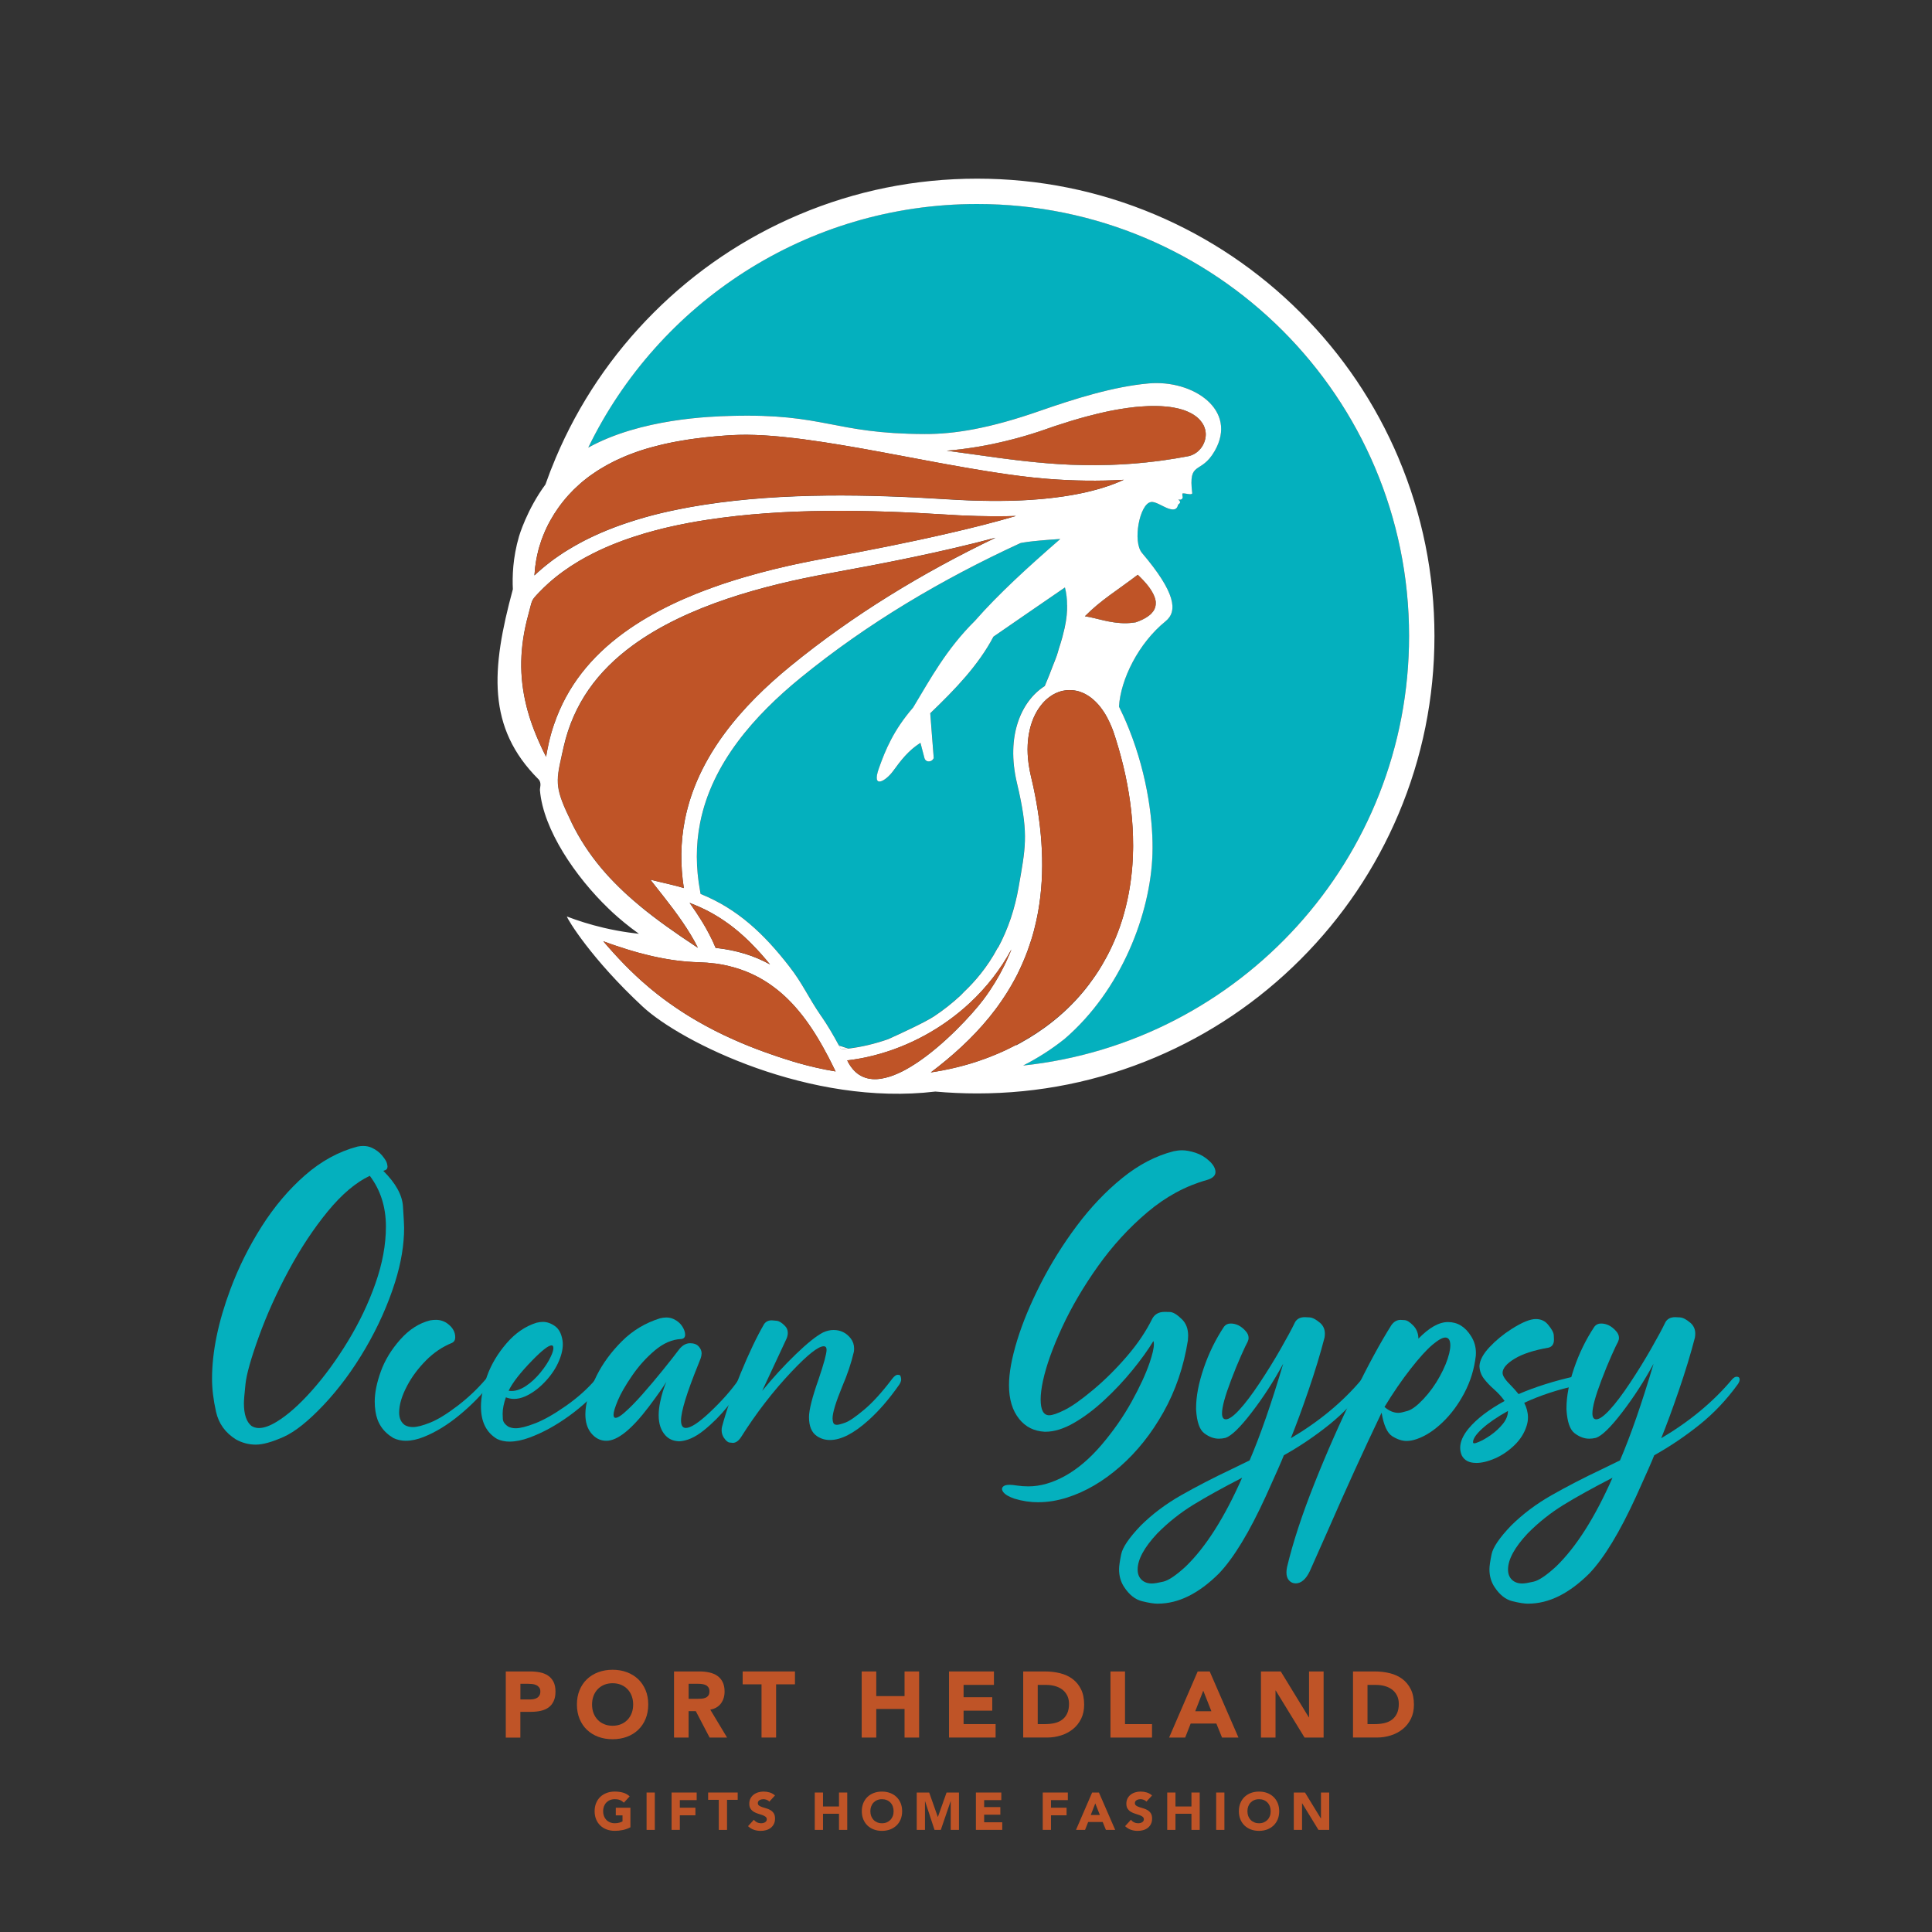 <svg viewBox="0 0 720 720" xmlns="http://www.w3.org/2000/svg" data-sanitized-data-name="Layer 1" data-name="Layer 1" id="Layer_1">
  <rect x="0" y="0" width="720" height="720" fill="#333333" stroke="none"/>
  <defs>
    <style>
      .cls-1 {
        fill: #fff;
      }

      .cls-2 {
        fill: #bf5427;
      }

      .cls-3 {
        fill: #04b0be;
      }

      .cls-4 {
        fill: #08afbd;
      }
    </style>
  </defs>
  <g>
    <path d="m250.41,329.76l-8.02-1.92,7.99,1.9c.26.07.52.12.78.2-.25-.06-.5-.12-.75-.18Z" class="cls-4"></path>
    <path d="m259.3,352.67l.76.5-.79-.51h-.03c-7.54-4.98-14.54-9.89-20.87-15.13-.04-.05-.08-.09-.1-.14,6.37,5.3,13.42,10.26,21.03,15.28Z" class="cls-4"></path>
    <path d="m260.05,353.17h0s0,0,0,.02l-.02-.02Z" class="cls-4"></path>
    <path d="m260.1,353.19l-.04-.02c-3.33-6.67-8.14-13.17-12.61-18.86l-5.1-6.48h.04s5.1,6.49,5.1,6.49c4.47,5.7,9.29,12.2,12.61,18.87Z" class="cls-4"></path>
    <path d="m370.99,200.42c-27.14,13.02-53,28.7-76.36,47.79-18.14,14.82-34.66,33.6-39.36,57.24-1.69,8.48-1.73,17.01-.41,25.51h-.03c-.09-.03-.19-.06-.28-.09.09.02.19.05.28.08-1.32-8.5-1.29-17.03.41-25.51,4.69-23.63,21.23-42.41,39.36-57.24,23.33-19.05,49.15-34.73,76.25-47.75-20.25,5.4-41.28,9.49-61.76,13.22-24.31,4.42-52.85,11.99-73.13,26.76-13.27,9.67-22.22,21.84-25.88,37.97l.02-.02c-.26,1.14-.5,2.18-.72,3.15,0-.04-.03-.08-.03-.11h0c.21-.95.44-1.95.69-3.04,3.66-16.11,12.61-28.29,25.88-37.96,20.29-14.77,48.83-22.34,73.14-26.76,20.53-3.74,41.6-7.83,61.89-13.25-.03.02-.07.03-.09.05.05,0,.08-.02.12-.03Z" class="cls-4"></path>
    <path d="m215.71,209.14c-4.07,2.43-7.9,5.18-11.38,8.31v-.03c3.48-3.12,7.31-5.87,11.38-8.28Z" class="cls-4"></path>
    <path d="m227.48,203.28c-1.42.6-2.82,1.22-4.2,1.86,1.38-.65,2.78-1.28,4.2-1.86Z" class="cls-4"></path>
    <path d="m232.56,235.76c5.52-4.01,11.58-7.51,17.98-10.57-6.4,3.07-12.46,6.57-17.97,10.58-12.36,9-21.27,20.12-26.06,34.14,0-.02,0-.05-.02-.08,4.8-13.99,13.72-25.1,26.05-34.09h0Z" class="cls-4"></path>
    <path d="m271.22,217.03c4.1-1.34,8.24-2.55,12.38-3.65-4.14,1.11-8.29,2.32-12.38,3.65Z" class="cls-4"></path>
    <path d="m263.44,193.75c-4.7.72-9.54,1.62-14.39,2.73,4.84-1.13,9.67-2.02,14.37-2.74,29.09-4.47,60.36-3.79,89.67-1.94,1.37.09,2.76.17,4.16.25-1.39-.07-2.77-.15-4.13-.24-29.32-1.85-60.6-2.54-89.68,1.94Z" class="cls-4"></path>
    <path d="m378.61,192.29s-.02,0-.03,0h-.03c-.35,0-.7.02-1.05.03.37-.02.74-.03,1.11-.04Z" class="cls-4"></path>
    <path d="m378.62,192.3c-8.13,2.39-16.4,4.46-24.64,6.36-15.21,3.53-30.56,6.55-45.91,9.34-2.96.54-5.97,1.13-9.02,1.75,3.04-.64,6.05-1.22,9-1.76,15.35-2.8,30.7-5.83,45.9-9.34,8.24-1.9,16.5-3.95,24.62-6.35h.05Z" class="cls-4"></path>
    <path d="m256.99,336.49s0,0,.02,0c.23.31.45.63.67.96-.23-.31-.45-.63-.69-.95v-.02Z" class="cls-4"></path>
    <path d="m260.18,337.79c-1.03-.44-2.09-.88-3.17-1.29,0,0,0-.02-.02-.03.37.14.73.27,1.09.43.36.14.71.28,1.06.44s.7.3,1.04.45Z" class="cls-4"></path>
    <path d="m262.18,338.72c-.32-.15-.65-.3-.97-.45.21.09.42.18.61.27.12.06.25.11.36.18Z" class="cls-4"></path>
    <path d="m265.1,349.71c.09.17.17.35.26.53-.03-.05-.05-.09-.08-.14-.06-.12-.12-.26-.18-.39Z" class="cls-4"></path>
    <path d="m286.93,359.4s0,0-.02,0c-.2-.26-.4-.49-.61-.74.22.25.42.5.62.75Z" class="cls-4"></path>
    <path d="m286.94,359.41c-5.7-3.18-12.34-5.3-20.25-6.16v-.02c7.89.86,14.5,2.97,20.22,6.15l.03.03Z" class="cls-4"></path>
    <path d="m260.34,358.58c2.13.06,4.16.22,6.13.48-1.95-.26-3.99-.41-6.11-.46-.61-.02-1.22-.04-1.83-.07,0,0-.02-.02-.03-.03.61.04,1.22.06,1.84.08Z" class="cls-4"></path>
    <path d="m266.77,359.1c.24.04.46.07.69.1-.32-.05-.63-.09-.96-.13.09,0,.18.02.26.03Z" class="cls-4"></path>
    <path d="m290.5,369.54c.18.15.35.29.52.44-.4-.34-.8-.67-1.21-1,.23.18.46.37.69.56Z" class="cls-4"></path>
    <path d="m293.28,372.05c.07.07.14.13.21.21-.37-.36-.75-.72-1.13-1.07.31.28.61.57.92.86Z" class="cls-4"></path>
    <path d="m295.83,374.68c-.26-.29-.53-.58-.8-.86.09.1.2.2.29.3.1.1.19.2.28.3.08.08.15.17.23.26Z" class="cls-4"></path>
    <path d="m366.44,372.57c.43-.56.83-1.13,1.25-1.68-.4.57-.81,1.14-1.24,1.7-3.92,5.22-14.47,16.79-25.22,23.8t-.02,0c10.75-7.02,21.31-18.6,25.23-23.81Z" class="cls-4"></path>
    <path d="m372.37,363.5c.68-1.24,1.33-2.49,1.96-3.74-.61,1.25-1.27,2.5-1.96,3.74Z" class="cls-4"></path>
    <path d="m376.9,353.94s.03-.07.05-.09c-.2.5-.4.99-.61,1.49.18-.44.36-.9.54-1.35-3.95,7.27-9.11,13.93-15.38,19.77-10.01,9.33-22.56,16.24-35.91,19.61-.02,0-.04,0-.05,0,13.37-3.36,25.93-10.28,35.95-19.62,6.32-5.88,11.49-12.59,15.46-19.91-.02.04-.03.09-.05.12Z" class="cls-4"></path>
    <path d="m397.64,225.51c.05,2.27-.13,4.86-.9,8.43-.26,1.15-.55,2.34-.87,3.53-.41,1.44-.83,2.88-1.31,4.3-.26.87-.46,1.71-.78,2.6-.4,1.17-.92,2.38-1.39,3.59-.5,1.34-.98,2.62-1.43,3.71-.79,1.97-1.43,3.48-1.68,4.07l.02-.09h0c-4.36,2.77-7.98,7.39-10.01,13.54-2.02,6.13-2.42,13.77-.33,22.59l.38,1.67.39,1.67c1.75,8.07,2.35,13.31,2.19,18.36-.16,5.04-1.08,9.89-2.34,17.09-.68,3.95-1.66,7.84-2.92,11.63-1.28,3.77-2.85,7.45-4.74,10.95l-.09-.04c-3.96,7.52-8.89,12.98-12.39,16.31l.03-.06c-.51.51-.96,1.06-1.49,1.55-3.07,2.86-6.38,5.48-9.91,7.82-3.52,2.32-13.24,6.77-17.1,8.51-4.8,1.68-9.76,2.89-14.79,3.5-1.18-.37-2.36-.75-3.53-1.14-2.06-3.84-4.19-7.45-6.47-10.78h-.03c-5.36-7.82-6.8-12-12.09-18.79-9.34-12-19.08-21.27-32.95-26.89l-.2-1.17c-1.55-8.46-1.66-16.96.04-25.42,4.42-22.21,20.33-39.98,37.36-53.9,24.95-20.38,52.81-36.82,82.03-50.27,0,0,2.62-.73,14.82-1.52-5.89,5.13-11.65,10.24-17.02,15.32-5.37,5.09-10.37,10.14-14.76,15.15-5.43,5.38-9.56,10.79-13.16,16.18-3.6,5.38-6.65,10.79-9.91,16.17-3.7,4.3-6.26,8.21-8.2,11.92-1.96,3.71-3.3,7.21-4.54,10.69-1.43,4-.8,5.2.55,4.93,1.34-.26,3.39-2.02,4.76-3.91,1.41-1.94,2.85-3.87,4.47-5.65,1.65-1.79,3.49-3.44,5.7-4.83l.75,2.86.75,2.86c.27.85.97,1.25,1.67,1.21.71-.02,1.43-.44,1.78-1.27l-.66-8.35-.64-8.34c4.65-4.47,9.17-8.97,13.21-13.68,4.04-4.72,7.59-9.62,10.34-14.86,4.23-2.92,8.58-5.93,13.04-8.99,4.45-3.06,9-6.18,13.6-9.34.27,1.01.46,2.07.6,3.16.13,1.09.2,2.21.2,3.36h0v.08Z" class="cls-3"></path>
    <path d="m229.72,171.49c-.34.16-.67.32-1.01.49.21-.1.42-.21.62-.31.13-.07.26-.12.39-.18Z" class="cls-4"></path>
    <path d="m241.32,167.09c-1.45.44-2.88.89-4.29,1.39.14-.06.27-.1.42-.15.47-.16.94-.32,1.41-.47.11-.04.22-.08.33-.11.39-.12.78-.25,1.15-.36.32-.1.64-.2.97-.29Z" class="cls-4"></path>
    <path d="m242.47,166.76c.26-.08.54-.15.8-.22-.63.17-1.27.35-1.9.54.3-.09.61-.18.92-.27.06-.02.12-.04.18-.05Z" class="cls-4"></path>
    <path d="m256.01,163.86c-1.53.25-3.07.51-4.6.8,1.52-.3,3.06-.57,4.6-.8Z" class="cls-4"></path>
    <path d="m272.84,162.14c-.82.05-1.65.09-2.48.15.83-.06,1.66-.11,2.48-.16.77-.05,1.56-.08,2.37-.09-.8.03-1.59.06-2.37.1Z" class="cls-4"></path>
    <path d="m319.54,166.83s-.02,0-.02,0c.61.11,1.24.22,1.86.33-.61-.1-1.23-.22-1.84-.32Z" class="cls-4"></path>
    <path d="m334.59,169.59s0,0-.02,0c.63.12,1.27.25,1.9.36-.63-.11-1.26-.24-1.88-.35Z" class="cls-4"></path>
    <path d="m342.17,171.01c-1.26-.24-2.53-.47-3.79-.71.63.11,1.27.24,1.9.35.63.12,1.26.24,1.89.36Z" class="cls-4"></path>
    <path d="m353.48,186.06c2.32.15,4.72.27,7.17.38-2.46-.09-4.85-.22-7.17-.36-29.74-1.89-61.4-2.55-90.92,1.99-1.16.18-2.34.37-3.51.57,1.17-.21,2.35-.4,3.51-.58,29.52-4.54,61.17-3.88,90.92-2Z" class="cls-4"></path>
    <path d="m360.65,186.44c.81.03,1.65.06,2.47.09l-1.02-.03c-.48-.02-.97-.03-1.45-.06Z" class="cls-4"></path>
    <path d="m382.38,186.36c.66-.04,1.32-.08,1.99-.12-.26.02-.52.04-.79.06-.41.02-.8.05-1.2.07Z" class="cls-4"></path>
    <path d="m409,182.33c1.25-.35,2.48-.73,3.68-1.14-1.2.42-2.43.79-3.68,1.14Z" class="cls-4"></path>
    <path d="m413.88,180.79c.21-.07.42-.14.62-.23-.21.09-.42.16-.62.24-.4.14-.79.27-1.19.4.4-.13.79-.26,1.19-.41Z" class="cls-4"></path>
    <path d="m418.8,178.79h.02c-1.2.56-2.44,1.07-3.7,1.54,1.24-.47,2.47-.98,3.67-1.54-9.35.55-18.73.41-28.31-.34-1.78-.14-3.6-.31-5.47-.52,1.86.19,3.69.36,5.47.5,9.59.75,18.97.88,28.33.35,0,0,0,0-.02,0Z" class="cls-4"></path>
    <path d="m349.78,397.39s-.02,0-.03,0c7.91-6.24,15.22-13.25,21.29-21.35.23-.3.45-.61.67-.91.1-.13.2-.27.3-.41-.3.44-.63.89-.97,1.33-6.05,8.08-13.37,15.09-21.27,21.34Z" class="cls-4"></path>
    <path d="m377.03,390.24c.26-.13.54-.27.8-.41-.12.07-.25.13-.38.2-.09.05-.17.09-.25.13,0,0-.02,0-.03,0-.32.16-.64.32-.96.47-.32.16-.66.32-.99.48-.51.25-1.01.48-1.52.71-.56.26-1.13.5-1.69.75-1.14.49-2.28.96-3.43,1.4-.58.22-1.15.44-1.74.64-.58.22-1.15.42-1.74.62-.44.15-.88.3-1.32.44-.39.13-.77.26-1.15.37-.42.13-.82.26-1.24.39-.49.14-.99.28-1.49.42-.14.04-.27.09-.42.12-.49.14-.99.27-1.49.4-.6.16-1.19.31-1.8.45-.02,0-.05,0-.08,0,7.23-1.74,14.25-4.25,20.9-7.58Z" class="cls-4"></path>
    <path d="m377.84,365.5c-.18.35-.38.7-.58,1.04.11-.21.23-.43.34-.63.09-.13.16-.27.24-.41Z" class="cls-4"></path>
    <path d="m378.68,389.39c.55-.29,1.09-.59,1.64-.88l-1.62.88c-.16.09-.32.17-.48.25-.02,0-.04.02-.06.03.17-.09.34-.18.52-.27Z" class="cls-4"></path>
    <path d="m379.12,363.09c-.11.23-.23.45-.36.68.2-.4.41-.79.61-1.19-.08.17-.15.33-.25.5h0Z" class="cls-4"></path>
    <path d="m383.16,275.56c-.06.55-.1,1.12-.13,1.68.02-.29.03-.59.05-.87.02-.27.05-.55.09-.81Z" class="cls-4"></path>
    <path d="m382.98,354.17c.45-1.26.89-2.52,1.29-3.78-.4,1.27-.82,2.53-1.29,3.78Z" class="cls-4"></path>
    <path d="m383.82,271.69c-.04.16-.08.32-.11.49,0-.02,0-.05,0-.07.03-.14.07-.28.1-.43Z" class="cls-4"></path>
    <path d="m384.94,268.13c.06-.16.12-.31.2-.46-.09.24-.19.46-.28.7.03-.09.06-.16.09-.24Z" class="cls-4"></path>
    <path d="m385.36,267.12s.04-.09.07-.13c-.09.23-.2.45-.29.68.04-.11.09-.23.13-.33.04-.08.07-.15.09-.22Z" class="cls-4"></path>
    <path d="m386.19,343.11c.26-1.14.48-2.28.69-3.43-.2,1.15-.44,2.3-.69,3.43Z" class="cls-4"></path>
    <path d="m386.68,264.66c-.32.53-.63,1.08-.93,1.66.14-.29.29-.58.44-.85.15-.27.31-.54.48-.8Z" class="cls-4"></path>
    <path d="m388.82,261.78c.15-.16.3-.32.45-.47-.22.22-.43.44-.63.68.06-.07.11-.14.18-.21Z" class="cls-4"></path>
    <path d="m389.66,260.94c-.13.12-.26.25-.38.37.03-.04.07-.07.09-.1.09-.09.19-.18.28-.26Z" class="cls-4"></path>
    <path d="m390.03,260.59s-.08.06-.11.09c.04-.03.08-.07.11-.1.13-.11.26-.23.4-.33l-.4.34Z" class="cls-4"></path>
    <path d="m392.07,259.06c-.14.09-.27.18-.42.27.1-.08.22-.16.33-.23.03-.02.06-.04.09-.05Z" class="cls-4"></path>
    <path d="m393.36,258.34c-.29.14-.59.3-.87.46.06-.04.11-.08.17-.1.2-.11.39-.21.59-.31.04-.02.08-.04.11-.06.03,0,.05-.02.08-.03-.03.02-.05.03-.08.04Z" class="cls-4"></path>
    <path d="m401.21,257.34c-.27-.06-.55-.1-.82-.14.03,0,.07,0,.09,0,.25.04.48.09.73.13Z" class="cls-4"></path>
    <path d="m404.97,367.88c.05-.07.1-.13.16-.2-.14.19-.29.39-.45.58-.29.37-.61.75-.91,1.12-3.7,4.46-7.9,8.46-12.49,11.98-.65.5-1.32.99-1.98,1.47.66-.49,1.31-.97,1.97-1.48,4.59-3.52,8.79-7.53,12.49-11.98.41-.49.81-.98,1.21-1.49Z" class="cls-4"></path>
    <path d="m406.14,366.37c.16-.22.32-.44.48-.65h0c-.09.14-.2.28-.3.43,0,0-.02.03-.03.04,0,0-.02.02-.02.03,0,0-.02.03-.03.04s-.02.02-.02.03c0,0-.02.02-.03.03-.02.04-.05.07-.07.09-.27.37-.56.73-.84,1.1-.06.07-.1.13-.15.19.33-.44.67-.87,1-1.31Z" class="cls-4"></path>
    <path d="m406.4,259.76c-.09-.08-.2-.15-.29-.22.2.13.4.27.6.44-.1-.08-.2-.15-.3-.22Z" class="cls-4"></path>
    <path d="m409.08,362.18c.24-.36.46-.72.69-1.09-.14.25-.29.48-.44.72-.08.12-.16.25-.25.37Z" class="cls-4"></path>
    <path d="m413.52,354.41c.19-.38.37-.76.56-1.14-.09.19-.17.37-.26.56s-.19.39-.29.58Z" class="cls-4"></path>
    <path d="m415.27,273.49c-.11-.36-.24-.71-.36-1.06.12.35.25.7.37,1.06.27.83.54,1.67.79,2.5-.26-.83-.53-1.67-.8-2.5Z" class="cls-4"></path>
    <path d="m414.19,353.04c.68-1.45,1.32-2.9,1.91-4.38-.03.08-.06.15-.09.23-.45,1.14-.94,2.26-1.46,3.37-.11.26-.24.52-.37.79Z" class="cls-4"></path>
    <path d="m416.1,348.66c.31-.78.61-1.56.9-2.34-.06.18-.13.37-.2.55-.12.32-.25.64-.37.97-.1.27-.22.55-.33.82Z" class="cls-4"></path>
    <path d="m419.29,288.14c-.45-2.04-.95-4.09-1.48-6.11.54,2.02,1.03,4.07,1.48,6.11Z" class="cls-4"></path>
    <path d="m418.53,341.68c.17-.58.34-1.16.5-1.75t0,0s0,0,0,.02c-.04.15-.08.29-.12.44-.12.43-.25.85-.38,1.28Z" class="cls-4"></path>
    <path d="m419.03,339.93c.14-.51.27-1.03.42-1.55-.09.34-.17.68-.26,1.01-.03.13-.07.26-.1.4-.02.05-.03.09-.05.14Z" class="cls-4"></path>
    <path d="m419.5,338.18c.29-1.16.56-2.34.81-3.52-.12.6-.25,1.19-.39,1.78-.11.49-.23.98-.35,1.47-.03.09-.05.19-.08.27Z" class="cls-4"></path>
    <path d="m420.98,331.06c.09-.58.18-1.14.27-1.72-.03.2-.06.39-.09.58-.06.38-.12.77-.19,1.14Z" class="cls-4"></path>
    <path d="m422.3,314.76v.81c0,.32,0,.64-.02.97,0-.6.02-1.18.02-1.78Z" class="cls-4"></path>
    <path d="m430.71,224.83c0,.09,0,.17,0,.26,0,.11,0,.21-.02.31,0,.07-.02.13-.03.19-.02.14-.05.28-.08.43,0,0,0,.02,0,.02l-.03.14c-.02.09-.05.18-.09.26-.1.35-.26.67-.44.98-.08.13-.15.25-.24.37-.2.28-.43.56-.68.82-.08.08-.16.16-.25.25-.02.02-.05.04-.08.07-.06.05-.11.1-.17.15-.13.11-.27.24-.42.34-.18.14-.37.27-.57.41-.2.13-.4.26-.61.39-.21.13-.43.26-.65.37-.23.12-.46.24-.71.35-.51.25-1.05.47-1.62.69-.12.05-.25.09-.37.14s-.26.09-.38.14c-.69.11-1.38.2-2.05.25h0c-1.7.14-3.32.09-4.87-.09-.09,0-.2-.02-.3-.03-.4-.05-.79-.1-1.18-.16-.51-.08-1.02-.17-1.52-.26-.12-.02-.24-.04-.34-.06-.46-.09-.92-.2-1.37-.29-.91-.21-1.79-.43-2.65-.63-.43-.11-.86-.22-1.28-.31-.58-.13-1.14-.26-1.71-.38-.57-.11-1.13-.21-1.67-.29,5.96-6.05,11.98-9.57,19.69-15.46.19.18.38.37.57.55.1.09.2.19.28.28.81.79,1.52,1.55,2.14,2.28.11.12.21.24.3.35.12.15.25.29.36.44.16.19.31.39.44.57.04.06.08.1.11.15.18.24.34.46.49.69.13.2.26.4.39.6.24.38.44.74.62,1.1.04.09.09.17.12.26.03.07.06.12.09.18.06.09.09.2.13.29.09.23.19.44.26.66.06.17.11.33.15.5.03.11.06.22.09.32.02.06.03.11.04.17.04.15.06.3.08.45,0,.05.02.09.02.14,0,0,0,0,0,.02,0,.04.02.08.02.12,0,.09,0,.17,0,.26,0,.09,0,.17,0,.26Z" class="cls-3"></path>
    <path d="m449.32,161.99c0,.14,0,.28-.02.42,0,.09,0,.19-.02.29,0,.05,0,.1-.02.15,0,.12-.03.26-.05.39,0,.05-.02.09-.03.15-.02.11-.04.23-.07.35,0,.02-.02.05-.02.08-.02.09-.05.18-.08.26-.06.23-.13.44-.21.66-.09.22-.17.44-.27.64-.09.22-.21.43-.32.62-.02.05-.05.1-.09.15-.07.11-.13.23-.21.34-.02.03-.05.07-.08.09-.05.08-.1.15-.15.22-.02.03-.03.06-.05.08-.05.06-.09.12-.15.18-.05.07-.1.13-.16.2-.04.06-.09.1-.13.16-.15.17-.31.35-.48.51-.09.09-.17.16-.26.23-.09.09-.18.16-.26.24-.09.07-.19.14-.28.21-.21.15-.42.29-.64.43-.09.07-.19.12-.28.17-.09.05-.18.1-.28.14-.03.02-.07.03-.09.05-.22.1-.44.2-.67.28-.08.03-.14.06-.22.09-.05.02-.1.03-.16.05-.06.02-.12.04-.19.06-.11.03-.23.07-.35.09-.12.03-.24.05-.36.08-1.49.28-2.96.55-4.45.79-1.48.25-2.95.47-4.42.68-.74.1-1.48.21-2.21.3-1.47.19-2.93.36-4.4.51-.15.02-.3.04-.45.05-1.25.13-2.5.25-3.75.35-.12,0-.26.02-.39.03-1.32.1-2.63.2-3.95.27-.17.02-.34.03-.52.03-6.27.36-12.57.4-18.93.14-2.74-.11-5.49-.27-8.26-.49-1.6-.13-3.19-.27-4.79-.43-2.43-.23-4.86-.5-7.28-.79-.76-.09-1.5-.19-2.25-.28-.79-.09-1.59-.2-2.38-.3-.79-.09-1.58-.21-2.37-.31-6.34-.85-12.67-1.79-19.02-2.63.79-.07,1.58-.14,2.37-.22.98-.1,1.97-.21,2.95-.33,1.97-.25,3.94-.53,5.89-.85,1.96-.32,3.91-.69,5.85-1.09,2.91-.61,5.81-1.3,8.68-2.07,3.83-1.03,7.63-2.2,11.35-3.51.58-.21,1.15-.41,1.72-.61.52-.17,1.03-.34,1.54-.52,1.84-.61,3.63-1.18,5.36-1.71.64-.2,1.28-.39,1.91-.58.67-.2,1.34-.39,2-.58.14-.04.27-.08.41-.11.7-.19,1.38-.39,2.06-.57,1.45-.39,2.86-.75,4.22-1.07.7-.17,1.38-.33,2.05-.47.27-.07.54-.12.8-.18.4-.09.8-.17,1.19-.25.07-.02.14-.03.21-.05.79-.16,1.54-.31,2.29-.44.22-.04.43-.08.64-.11.18-.04.37-.07.55-.09.03,0,.06,0,.09-.02.14-.02.27-.05.42-.08.22-.03.44-.07.64-.1.03,0,.05,0,.07,0,1.37-.23,2.69-.41,3.95-.55.12-.02.25-.03.37-.05.28-.04.57-.07.84-.09.07,0,.13,0,.19-.02.48-.05.96-.09,1.42-.12,1.02-.09,2.01-.14,2.95-.18l.91-.03c.79-.02,1.55-.02,2.28,0,.27,0,.55,0,.82.02h.06c.26,0,.53.03.79.04.38.02.75.04,1.11.08.36.02.72.06,1.07.09.04,0,.09,0,.12,0h.02c.3.03.59.07.87.11.14.02.28.04.43.06.14.03.27.05.42.07.24.04.47.09.71.12.09.02.17.03.26.05.15.03.28.07.43.09.2.04.4.09.6.12.19.05.39.09.57.13.2.06.4.1.59.16.32.09.62.18.93.27.21.07.41.13.6.2.2.07.39.14.57.22.06.02.11.04.17.07.18.07.35.14.52.22.09.04.19.08.27.12.16.08.32.14.47.23.18.09.36.18.54.27.18.09.35.19.51.29.21.12.41.25.6.38.09.06.19.12.28.19.09.07.18.13.26.2.12.09.25.19.37.28.11.09.23.19.33.28.12.1.24.21.34.31.1.09.2.19.29.28.03.04.07.08.09.11.08.09.15.16.23.25.05.06.09.1.13.16.21.25.4.5.57.75.08.1.14.22.21.33.07.09.12.19.17.28.03.04.05.08.08.12.05.09.09.18.14.27,0,.03.02.05.04.08.06.12.1.25.16.37.02.04.03.07.04.1.07.16.12.32.17.48,0,.03.02.05.03.08.05.12.09.26.11.4.03.09.05.17.06.26.04.15.07.3.09.44,0,.03,0,.05,0,.07l.03.2c0,.06.02.12.03.18,0,.11.02.22.02.32,0,.08,0,.15,0,.22,0,.09,0,.16,0,.25Z" class="cls-3"></path>
    <path d="m525.12,237.02c0,83.14-63.02,151.56-143.89,160.09,5.35-2.71,10.55-6,15.52-9.96,21.18-18.24,31.99-46.65,32.72-68.82.38-11.35-1.63-28.87-8.74-46.66-1.4-3.51-2.74-6.37-3.73-8.36.61-10.12,7.24-23.61,17.38-31.81,4.58-3.72,3.73-10.7-8.8-25.45-3.58-4.26-.89-18.13,3.22-18.94,1.52-.45,4.3,1.56,6.6,2.4,1.85.61,3.23.55,3.62-1.43.47-.37.83-.73.78-1.07-.28-.51-.24-.44-.69-.88.39.09.66.08.93.05.48-.15.65-.48.72-.88-.03-.48-.29-.96-.07-1.44,1.15-.09,3.25.73,3.62,0-1.56-12.56,3.15-6.72,8.35-15.79,8.82-15.36-8.15-26.65-24.57-25.19-13.21,1.16-27.94,5.83-40.42,10.18-18.89,6.62-32.02,8.72-43.08,8.68-34.24-.1-36.96-7.77-72.43-6.75-7.25.21-33.35.96-52.95,11.81,26.08-53.73,81.18-90.78,144.92-90.78,88.9,0,160.98,72.08,160.98,160.98Z" class="cls-3"></path>
    <path d="m206.49,269.85c-.8,2.34-1.49,4.76-2.05,7.27-.36,1.62-.68,3.25-.95,4.88,0,0,.02.02.02.03h.02c.26-1.64.58-3.26.94-4.89.57-2.49,1.25-4.89,2.04-7.21,0-.02,0-.05-.02-.08Zm-5.52-49.19c-3.26,3.42-2.52,2.7-4.05,8.24-3.41,12.31-3.49,23.26-.76,34.18-2.72-10.92-2.62-21.87.78-34.17,1.53-5.54.79-4.83,4.05-8.24,1.07-1.12,2.18-2.19,3.33-3.22v-.03c-1.15,1.04-2.27,2.12-3.35,3.24Zm1.43,59.16c.35.73.71,1.46,1.09,2.19v-.02c-.37-.73-.74-1.46-1.09-2.18Zm-2.11-73.4c.03-.15.07-.3.11-.46,0-.06.02-.11.04-.17-.06.21-.11.42-.15.63Zm-1.14,7.97h0c.46-.43.93-.85,1.4-1.28-.47.41-.94.84-1.4,1.28Zm4.19-16.97s0,.03-.02.04c-.1.25-.22.49-.32.74.22-.5.44-.99.68-1.49-.12.25-.24.48-.34.72Zm34.92,139.98c-10.54-8.74-19.18-18.44-25.29-30.99-6.06-12.47-5.91-14.65-3.6-24.87,0-.04-.03-.08-.03-.11-2.35,10.32-2.51,12.48,3.58,24.99,6.14,12.62,14.83,22.35,25.44,31.14-.04-.05-.08-.09-.1-.14Zm117.94,60.44s-.05,0-.08,0c-3.05.74-6.12,1.33-9.22,1.8.97-.73,1.92-1.47,2.88-2.22,0,0-.02,0-.03,0-.96.77-1.91,1.51-2.89,2.24h.03s0,0-.02,0c3.13-.46,6.25-1.07,9.33-1.81Zm-15-1.44c-1.29.84-2.57,1.62-3.85,2.32,1.29-.69,2.57-1.47,3.87-2.31t-.02,0Zm-10.09,4.97l.48-.14c.14-.05.29-.09.44-.15-.3.1-.61.2-.92.29Zm-3.45.72c.14,0,.28-.03.43-.05.17-.03.33-.06.5-.09-.31.05-.62.09-.93.13Zm-.92.08c.22,0,.44-.03.67-.05.08,0,.16-.02.25-.03-.31.03-.61.06-.92.08Zm-1.45,0c.26,0,.52.03.79.03.2,0,.41,0,.61-.02-.47.02-.94,0-1.4,0Zm.24-8.79c-3.22.81-6.48,1.42-9.76,1.8,0,0,0,0,0,.02,3.3-.39,6.58-.99,9.8-1.81-.02,0-.04,0-.05,0Zm-2.5,8.42c.36.11.73.19,1.11.25.12.02.26.04.39.05-.51-.07-1.01-.16-1.49-.29Zm-.73-.23c.11.04.24.09.35.12.12.04.26.08.38.1-.25-.07-.48-.14-.73-.23Zm-1.38-.62c.1.07.22.12.33.18.1.06.21.1.31.15,0,0,.03,0,.04,0-.24-.1-.46-.22-.68-.34Zm-1.74-1.18s.08.08.12.11c.21.17.41.32.61.46.09.06.17.11.26.16-.34-.22-.67-.46-.99-.74Zm-.79-.75c.12.13.26.26.39.39.06.06.11.1.17.15-.19-.17-.37-.35-.56-.54Zm-2.61-3.82c.29.62.61,1.19.97,1.72-.34-.53-.66-1.11-.97-1.72Zm-3.16-5.57c.26.47.51.96.77,1.44.92-.08,1.84-.17,2.76-.29-1.18-.37-2.36-.75-3.53-1.14Zm-70.44-33.49h0s.05.02.07.02c-.03,0-.05,0-.08-.02Zm.08.02c.45.11.91.22,1.36.32.28.06.57.12.85.18-.74-.16-1.48-.33-2.21-.5Zm4.89,1.03c.23.05.45.09.68.13h.02c.26.05.51.09.77.13-.49-.09-.98-.17-1.47-.26Zm8.26,1.14c.11.02.24.03.35.04.2.02.4.03.61.05-.32-.03-.64-.06-.96-.09Zm3.09.21c-.68-.03-1.35-.07-2.02-.12.68.07,1.36.11,2.05.15,0,0-.02-.02-.03-.03Zm52.38,39.74c-.32-.66-.64-1.32-.97-1.96.32.64.64,1.29.96,1.94l.43.89h.02l-.43-.87Z" class="cls-1"></path>
    <path d="m521.19,170.68c-8.59-20.29-20.88-38.52-36.53-54.17-15.65-15.65-33.88-27.94-54.17-36.53-21.02-8.88-43.35-13.4-66.35-13.4s-45.34,4.51-66.35,13.4c-20.3,8.59-38.53,20.88-54.18,36.53-15.65,15.65-27.94,33.88-36.52,54.17-1.38,3.26-2.65,6.55-3.82,9.87-6.92,9.35-9.83,19.28-9.83,19.29-2.37,8.07-2.54,15.11-2.31,19.75-8.12,29.93-9.7,51.57,9.51,70.78,1.36,1.36.5,3.25.58,4.12,1.22,14.76,13.37,32.36,25.44,43.99.51.49,1.07,1.02,1.67,1.59,2.47,2.26,5.73,5.03,9.79,7.93-1.22-.13-2.48-.29-3.78-.48-2.92-.42-6.05-.98-9.36-1.76-5.18-1.21-9.76-2.7-13.71-4.2v.02c.27,1.11,9.11,15.78,28.25,33.56,14.36,13.34,62.6,37.22,109.04,31.65,5.15.46,10.34.7,15.57.7,23,0,45.33-4.51,66.35-13.41,20.29-8.58,38.52-20.87,54.17-36.52,15.65-15.65,27.94-33.88,36.53-54.18,8.88-21.01,13.4-43.34,13.4-66.35s-4.51-45.33-13.4-66.35Zm-322.03,43.71c.07-1.04.16-2.07.28-3.08.02-.19.05-.38.08-.56.03-.26.07-.53.11-.79.04-.26.08-.51.12-.78.03-.22.07-.43.11-.63.08-.44.15-.88.26-1.32.05-.27.11-.55.18-.81.04-.22.09-.43.15-.63.03-.14.06-.28.1-.42,0-.07.02-.13.05-.19.03-.16.08-.32.11-.47.04-.15.09-.29.12-.44.06-.22.12-.43.19-.63.2-.71.43-1.41.67-2.1.06-.18.12-.36.19-.54.03-.08.06-.16.09-.24.12-.33.25-.66.38-.99.2-.53.42-1.06.65-1.58.1-.25.22-.49.32-.74,0,0,0-.02.02-.04.1-.24.22-.47.34-.72.1-.22.2-.44.31-.64.1-.22.21-.44.32-.65.06-.11.11-.23.18-.34.21-.41.44-.8.66-1.21.85-1.54,1.82-3.06,2.87-4.55,1.22-1.73,2.53-3.35,3.91-4.87,1.24-1.37,2.54-2.66,3.91-3.86.22-.2.44-.39.66-.59.29-.25.6-.5.9-.76.51-.42,1.03-.83,1.56-1.23.09-.08.2-.15.31-.24.31-.24.63-.47.97-.7.74-.54,1.49-1.05,2.25-1.54.43-.28.86-.55,1.3-.81,1.6-.98,3.24-1.89,4.92-2.72.21-.1.42-.21.62-.31.13-.07.26-.12.39-.18.82-.4,1.66-.78,2.5-1.13.31-.14.63-.27.95-.41.58-.24,1.15-.47,1.74-.69.71-.27,1.42-.53,2.13-.79.14-.06.27-.1.42-.15.47-.16.94-.32,1.41-.47.11-.04.22-.08.33-.11.39-.12.78-.25,1.15-.36.32-.1.64-.2.97-.29.02,0,.03,0,.05,0,.3-.09.61-.18.92-.27.06-.02.12-.04.18-.05.26-.08.54-.15.8-.22.84-.24,1.68-.45,2.54-.65.51-.13,1.02-.26,1.54-.37.33-.08.67-.15,1.01-.23.5-.12,1.01-.23,1.52-.32.51-.11,1.02-.22,1.53-.3,1.52-.3,3.06-.57,4.6-.8.51-.08,1.02-.15,1.54-.23.64-.09,1.29-.18,1.92-.26,1.13-.15,2.24-.28,3.37-.41,2.52-.28,5.03-.5,7.52-.67.83-.06,1.66-.11,2.48-.16.77-.05,1.56-.08,2.37-.09h0c1.96-.06,4-.05,6.12.03,1.02.04,2.06.08,3.12.14,1.07.06,2.15.13,3.24.22.87.07,1.76.14,2.65.23.76.07,1.51.14,2.28.23,4.51.45,9.24,1.09,14.14,1.84,1.78.27,3.58.56,5.4.86,1.48.24,2.96.49,4.47.75.96.16,1.92.33,2.89.5.61.11,1.24.22,1.86.33,2.7.48,5.43.98,8.17,1.49.42.09.83.16,1.25.24,1.26.23,2.51.46,3.77.7.63.12,1.27.25,1.9.36.63.11,1.27.24,1.9.36.63.11,1.27.24,1.9.35.63.12,1.26.24,1.89.36,2.54.47,5.07.95,7.59,1.42.28.05.57.1.85.15.65.12,1.31.25,1.95.36,2.2.41,4.4.79,6.58,1.17.85.15,1.7.3,2.54.44,1.62.27,3.22.55,4.82.8.44.08.91.14,1.35.22,2.56.42,5.1.79,7.58,1.15,1.17.16,2.33.32,3.47.47.58.07,1.14.14,1.71.22.85.1,1.69.21,2.54.3.62.07,1.26.14,1.87.21,1.86.19,3.69.36,5.47.5,9.59.75,18.97.88,28.33.35,0,0,0,0-.02,0h.02c-1.2.56-2.44,1.07-3.7,1.54-.21.08-.42.15-.62.23-.21.09-.42.16-.62.24-.4.14-.79.27-1.19.4-1.2.42-2.43.79-3.68,1.14-.57.16-1.14.31-1.7.45-.48.13-.97.26-1.47.37-.34.09-.68.17-1.02.25-.3.07-.61.13-.91.2-.43.09-.86.19-1.3.27-.46.1-.94.2-1.4.28-.46.09-.93.17-1.4.26,0,0-.02,0-.03,0-.3.06-.61.11-.91.16-.8.14-1.62.26-2.44.39-.29.05-.59.09-.87.12-.76.11-1.51.22-2.28.31-.56.07-1.12.13-1.68.2-.72.08-1.45.15-2.17.23-.26.03-.52.05-.79.07-.61.06-1.21.11-1.82.16-.31.03-.62.06-.93.07-.51.05-1.02.09-1.53.11-.26.02-.52.04-.79.06-.41.02-.8.05-1.2.07-.53.03-1.05.06-1.57.08-.46.02-.93.04-1.38.06-.92.04-1.84.07-2.75.09-.57,0-1.14.03-1.71.03-.81.02-1.63.03-2.44.03-2,.02-3.98,0-5.94-.04-1.51-.02-3.01-.06-4.48-.11-.48-.02-.97-.03-1.45-.06-2.46-.09-4.85-.22-7.17-.36-29.74-1.89-61.4-2.55-90.92,1.99-1.16.18-2.34.37-3.51.57-.79.13-1.6.27-2.39.42-.99.18-1.99.37-2.98.57-.5.09-.99.2-1.49.3-.49.09-.99.2-1.49.31-.5.1-1.01.21-1.52.32-.89.2-1.79.41-2.69.62-.84.2-1.68.41-2.53.62-.51.13-1.02.26-1.53.41-.72.19-1.43.39-2.15.59-.09.02-.18.05-.27.08-.66.19-1.32.38-1.98.58-.09.02-.18.05-.26.08-.47.14-.95.28-1.42.44-.5.15-1.01.31-1.51.48-.5.16-1,.33-1.5.5-.5.17-1,.34-1.5.51-.74.26-1.48.53-2.21.8-.09.03-.16.06-.25.09-.38.14-.77.28-1.14.44-.74.28-1.48.58-2.2.87-.43.17-.85.35-1.28.54-.26.1-.5.21-.75.32-.23.09-.44.19-.67.29-.43.18-.85.37-1.27.57-.7.32-1.4.65-2.09.98-.69.34-1.38.68-2.06,1.02-.34.17-.68.35-1.02.54-.34.17-.68.35-1.01.54-.63.35-1.27.7-1.9,1.06-.63.36-1.26.73-1.87,1.11-.26.14-.52.3-.78.47-.26.15-.51.31-.77.48,0,0-.02,0-.02,0-.05.02-.09.05-.13.09-.12.07-.25.15-.37.24-.54.34-1.07.69-1.59,1.06-.6.4-1.18.81-1.77,1.23-.36.26-.71.53-1.07.79h0c-.25.18-.48.36-.72.55-.48.38-.96.75-1.43,1.13-.49.4-.97.79-1.46,1.2-.47.41-.95.82-1.42,1.24-.47.43-.94.85-1.4,1.29h0Zm231.53,9.93c0,.09,0,.17,0,.26,0,.09,0,.17,0,.26s0,.17,0,.26c0,.11,0,.21-.02.31,0,.07-.02.13-.03.19-.02.14-.05.28-.08.43,0,0,0,.02,0,.02l-.03.14c-.02.09-.05.18-.09.26-.1.35-.26.67-.44.98-.08.13-.15.25-.24.37-.2.28-.43.56-.68.82l-.25.25s-.05.04-.08.07c-.06.05-.11.1-.17.15-.13.11-.27.24-.42.34-.18.15-.37.28-.57.41-.2.14-.4.27-.61.39-.21.13-.43.26-.65.37-.23.12-.46.24-.71.35-.51.25-1.05.47-1.62.69-.12.05-.25.09-.37.14-.12.05-.26.09-.38.14-.69.11-1.38.2-2.05.25h0c-1.7.14-3.32.09-4.87-.09-.09,0-.2-.02-.3-.03-.4-.05-.79-.1-1.18-.16-.51-.08-1.02-.17-1.52-.26-.12-.02-.24-.04-.34-.06-.46-.09-.92-.2-1.37-.29-.91-.21-1.79-.43-2.65-.63-.43-.11-.86-.22-1.28-.31-.58-.13-1.14-.26-1.71-.38-.57-.11-1.13-.21-1.67-.29,5.96-6.05,11.98-9.57,19.69-15.46.19.18.38.37.57.55.1.09.2.19.28.28.81.79,1.52,1.55,2.14,2.28.11.12.21.24.3.35.12.15.25.29.36.44.16.19.31.39.44.57.04.06.08.1.11.15.18.24.34.46.49.69.13.2.26.4.39.6.24.38.44.74.62,1.1.09.15.15.29.21.44.06.09.09.2.13.29.09.23.19.44.26.66.06.17.11.33.15.5.03.11.06.22.09.32.02.06.03.11.04.17.04.15.06.3.08.45,0,.05.02.09.02.14,0,0,0,0,0,.02,0,.04.02.08.02.12Zm-8.09-51.56c-1.32.1-2.63.2-3.95.27-.17.02-.34.03-.52.03-6.27.36-12.57.4-18.93.14-2.74-.11-5.49-.27-8.26-.49-1.6-.12-3.2-.26-4.79-.43-2.43-.23-4.86-.5-7.28-.79-.76-.09-1.5-.19-2.25-.28-.79-.09-1.59-.19-2.38-.3-.79-.09-1.58-.21-2.37-.31-6.34-.85-12.67-1.79-19.02-2.63.79-.07,1.58-.14,2.37-.22.98-.1,1.97-.21,2.95-.33,1.97-.25,3.94-.53,5.89-.85,1.96-.32,3.91-.69,5.85-1.09,2.91-.61,5.81-1.3,8.68-2.07,3.83-1.03,7.63-2.2,11.35-3.51.58-.21,1.15-.41,1.72-.61.52-.17,1.03-.34,1.54-.52,1.84-.61,3.63-1.18,5.36-1.71.64-.2,1.28-.39,1.91-.58.67-.2,1.34-.39,2-.58.14-.04.27-.08.41-.11.7-.2,1.38-.39,2.06-.57,1.45-.39,2.86-.75,4.22-1.07.7-.17,1.38-.33,2.05-.47.27-.07.54-.12.8-.18.4-.09.8-.17,1.19-.25.07-.02.14-.03.21-.05.79-.16,1.54-.31,2.29-.44.22-.04.43-.08.64-.11.18-.04.37-.07.55-.09.03,0,.06,0,.09-.02.14-.02.27-.05.42-.08.22-.03.44-.07.64-.1.03,0,.05,0,.07,0,1.37-.23,2.69-.41,3.95-.55.12-.02.25-.03.37-.05.28-.04.57-.07.84-.09.07,0,.13,0,.19-.02.48-.05.96-.09,1.42-.12,1.02-.09,2.01-.14,2.95-.18l.91-.03c.79-.02,1.55-.02,2.28,0,.27,0,.55,0,.82.02h.06c.26,0,.53.03.79.04.38.02.75.04,1.11.08.36.02.72.06,1.07.09.04,0,.09,0,.12,0h.02c.3.03.59.07.87.11.14.02.28.04.43.06.14.03.27.05.42.07.25.03.48.07.71.12.09.02.17.03.26.05.15.03.28.07.43.09.2.04.4.09.6.12.19.05.39.09.57.13.2.06.4.1.59.16.32.09.62.18.93.27.21.07.41.13.6.2.2.07.39.13.57.22.06.02.11.04.17.07.18.07.35.13.52.22.09.04.19.08.27.12.16.08.32.14.47.23.18.09.36.18.54.27.18.09.35.19.51.29.21.11.41.25.6.38.09.06.19.12.28.19.09.07.18.13.26.2.12.09.25.19.37.28.11.09.23.19.33.28.12.1.24.21.34.31.1.09.2.19.29.28.03.04.07.08.09.11.08.09.15.16.23.25.05.06.09.1.13.16.21.25.4.5.57.75.08.1.14.22.21.33.07.09.12.19.17.28.03.04.05.08.08.12.05.09.09.18.14.27,0,.03.02.05.04.08.06.12.1.25.16.37.02.04.03.07.04.1.07.16.12.32.17.48,0,.03.02.05.03.08.05.12.09.26.11.4.03.09.05.17.06.26.04.15.07.3.09.44,0,.03,0,.05,0,.07l.03.2c0,.06.02.12.03.18,0,.11.02.22.02.32,0,.08,0,.15,0,.22,0,.09,0,.16,0,.25,0,.14,0,.28-.02.42,0,.09,0,.19-.02.29,0,.05,0,.1-.02.15,0,.12-.03.26-.05.39,0,.05-.02.09-.03.15-.02.11-.04.23-.07.35,0,.02-.02.05-.02.08-.02.09-.05.18-.08.26-.06.23-.13.44-.21.66-.09.22-.17.44-.27.64-.09.22-.21.43-.32.62-.02.05-.05.1-.09.15-.07.11-.13.23-.21.34-.02.03-.05.07-.08.09-.05.08-.1.15-.15.22-.02.03-.03.06-.05.08-.05.06-.09.12-.15.18-.05.07-.1.13-.16.2-.04.06-.09.1-.13.16-.15.17-.31.35-.48.51-.09.09-.17.16-.26.23-.09.09-.18.16-.26.24-.09.07-.19.14-.28.21-.21.15-.42.29-.64.43-.09.07-.19.12-.28.17-.09.05-.18.1-.28.14-.03.02-.07.03-.09.05-.22.1-.44.2-.67.28-.08.03-.14.06-.22.09-.05.02-.1.03-.16.05-.06.02-.12.04-.19.06-.11.03-.23.07-.35.09-.12.03-.24.05-.36.08-1.49.28-2.96.55-4.45.79-1.48.25-2.95.47-4.42.68-.74.1-1.48.21-2.21.3-1.47.19-2.93.36-4.4.51-.15.02-.3.04-.45.05-1.25.13-2.5.25-3.75.35-.12,0-.26.02-.39.03Zm-218.13,104.37c-.36,1.63-.68,3.25-.94,4.9h-.02s0-.03-.02-.04v.02c-.38-.74-.74-1.47-1.09-2.19-.18-.36-.36-.73-.52-1.1-.35-.72-.68-1.44-.99-2.16-.32-.72-.63-1.44-.93-2.16-.3-.71-.59-1.43-.86-2.14h0c-.2-.52-.39-1.03-.58-1.54-.94-2.55-1.72-5.09-2.35-7.63,0,0,0,0,0-.02-2.73-10.92-2.65-21.87.76-34.18,1.53-5.54.79-4.82,4.05-8.24,1.08-1.12,2.19-2.19,3.35-3.24,3.48-3.12,7.31-5.87,11.38-8.28.81-.48,1.64-.96,2.47-1.41s1.67-.9,2.53-1.33c.85-.44,1.7-.85,2.57-1.26,1.38-.65,2.78-1.28,4.2-1.86,2.84-1.18,5.73-2.25,8.66-3.21,1.38-.45,2.78-.89,4.17-1.31h.02c2.18-.63,4.35-1.22,6.54-1.76.72-.18,1.45-.35,2.18-.52h0c4.84-1.13,9.67-2.02,14.37-2.74,29.09-4.47,60.36-3.79,89.67-1.94,1.37.09,2.76.17,4.16.25.85.04,1.71.08,2.57.11,1.47.07,2.95.11,4.44.16,3.52.09,7.1.12,10.68.07.85,0,1.7-.04,2.55-.06.37-.02.74-.03,1.11-.04,0,0-.02,0-.03,0h.05c-8.13,2.39-16.4,4.46-24.64,6.36-15.21,3.53-30.56,6.55-45.91,9.34-2.96.54-5.97,1.13-9.02,1.75-1.02.21-2.04.43-3.07.65-.82.17-1.66.36-2.48.55-1.64.38-3.28.77-4.93,1.16h-.02c-1.65.41-3.3.82-4.95,1.27,0,0-.02,0-.02,0-4.14,1.11-8.29,2.32-12.38,3.65-1.75.57-3.49,1.15-5.21,1.78-2.27.81-4.51,1.66-6.74,2.55-1.48.61-2.94,1.22-4.4,1.85-1.46.63-2.89,1.3-4.32,1.98-6.4,3.07-12.46,6.57-17.97,10.58-12.36,9-21.27,20.12-26.06,34.14-.79,2.32-1.48,4.72-2.04,7.21Zm8.46,29.27c-6.08-12.51-5.92-14.66-3.58-24.99h0c.21-.95.44-1.95.69-3.04,3.66-16.11,12.61-28.29,25.88-37.96,20.29-14.77,48.83-22.34,73.14-26.76,20.53-3.74,41.6-7.83,61.89-13.25-.03.02-.07.03-.09.05.05,0,.08-.02.12-.03-27.14,13.02-53,28.7-76.36,47.79-18.14,14.82-34.66,33.6-39.36,57.24-1.69,8.48-1.73,17.01-.41,25.51h-.03c-.09-.03-.19-.06-.28-.09-.09-.04-.2-.06-.29-.09-.47-.15-.95-.28-1.43-.41-.15-.05-.3-.09-.45-.12-.41-.11-.81-.22-1.22-.31-.25-.06-.5-.12-.75-.18l-8.02-1.92,5.1,6.48c4.47,5.7,9.29,12.2,12.61,18.87l-.04-.02s0,0,0,.02l-.02-.02-.79-.51h-.03c-7.54-4.98-14.54-9.89-20.87-15.13-10.61-8.79-19.3-18.51-25.44-31.14Zm74.01,53.02c-5.7-3.18-12.34-5.3-20.25-6.16v-.02s0,0,0,0l-.15-.34c-.29-.71-.61-1.42-.93-2.12-.09-.17-.17-.35-.26-.53-.03-.05-.05-.09-.08-.14-.06-.12-.12-.26-.18-.39-.06-.12-.12-.26-.2-.39-.14-.31-.3-.61-.46-.93-.44-.84-.89-1.68-1.36-2.53-.38-.66-.77-1.32-1.15-1.96-.2-.33-.41-.67-.61-.99-1.14-1.85-2.37-3.68-3.62-5.46-.23-.31-.45-.63-.69-.95v-.02s0,0,.02,0c0,0,0-.02-.02-.03.37.14.73.27,1.09.43.36.13.71.27,1.06.44.92.37,1.82.78,2.69,1.2.12.06.25.11.36.18,0,0,.02,0,.03,0,.33.16.66.32.98.48.23.11.45.23.67.35.23.1.45.23.67.36.24.12.46.24.69.37.23.12.45.25.67.38.12.08.26.15.38.23.34.19.67.39,1.01.6.38.23.76.46,1.14.71.3.19.61.39.91.6.25.16.47.32.71.48.57.38,1.13.78,1.67,1.18.05.04.1.08.15.11.35.26.7.52,1.04.79.22.17.44.35.66.52.38.29.76.61,1.14.92.1.08.2.16.29.25.14.11.28.24.43.36,1.26,1.07,2.49,2.19,3.68,3.36.21.2.42.4.61.61.22.21.43.42.61.63.61.6,1.21,1.23,1.81,1.87.49.52.97,1.06,1.46,1.6.1.11.21.24.31.36.48.54.97,1.1,1.44,1.66.32.38.64.77.96,1.15.22.25.42.5.62.75,0,0,0,0-.02,0l.03.03Zm24.43,39.87c-2.51-.4-5-.89-7.46-1.47-1.94-.44-3.87-.93-5.78-1.47-.33-.09-.66-.18-.98-.27-.48-.14-.97-.28-1.45-.43-.96-.29-1.91-.59-2.87-.9-.33-.1-.67-.21-1-.32-.63-.2-1.27-.41-1.9-.62-.93-.31-1.85-.62-2.78-.96-.81-.28-1.62-.57-2.42-.86-.29-.1-.59-.21-.87-.32-.72-.26-1.43-.54-2.15-.8-.43-.16-.85-.33-1.27-.5-.56-.22-1.11-.44-1.66-.65-.04-.02-.08-.03-.11-.05-1.62-.65-3.24-1.33-4.83-2.05-.72-.32-1.43-.64-2.14-.97-.61-.26-1.2-.55-1.81-.83-.78-.37-1.55-.75-2.32-1.14-.42-.21-.82-.42-1.24-.62-1.04-.53-2.08-1.07-3.1-1.63-.99-.53-1.99-1.08-2.96-1.65-.71-.41-1.43-.82-2.14-1.25-.2-.12-.41-.25-.61-.37-.21-.11-.41-.25-.61-.37-.09-.05-.18-.1-.26-.16-.36-.22-.72-.44-1.07-.66-.09-.06-.19-.13-.29-.19-.44-.28-.9-.57-1.34-.86-.75-.48-1.49-.97-2.22-1.48-.67-.45-1.34-.93-2.02-1.41-.07-.04-.12-.08-.19-.13-.46-.32-.93-.65-1.38-1-.47-.33-.94-.68-1.4-1.03-.51-.39-1.02-.79-1.52-1.18,0,0-.02,0-.02,0-1.01-.8-2.01-1.61-2.99-2.42-1.09-.91-2.16-1.84-3.21-2.78-.65-.59-1.3-1.17-1.94-1.78-3.01-2.81-5.86-5.74-8.6-8.79-.35-.38-.69-.76-1.02-1.14-.29-.32-.58-.64-.86-.97-.29-.34-.59-.67-.87-1-.3-.34-.59-.68-.88-1.02t.02,0c.71.26,1.42.51,2.13.77.72.26,1.44.51,2.16.76,1.53.52,3.06,1.02,4.59,1.49.5.15.99.31,1.49.45.37.11.73.23,1.1.32.61.18,1.22.35,1.83.52,0,0,.03,0,.04,0,.62.17,1.25.34,1.87.49.42.11.83.22,1.24.31.08.02.14.04.22.06.23.05.45.1.68.16.03,0,.05,0,.08.02.74.17,1.48.34,2.21.5.55.11,1.1.23,1.66.33.34.08.68.14,1.02.2.48.09.97.18,1.47.26.48.09.97.16,1.47.24.12.02.25.04.38.06.43.07.86.12,1.3.18.32.05.65.09.98.12.46.07.93.11,1.4.16.06,0,.12.02.19.02.36.04.72.08,1.08.1.31.03.63.06.96.09h.11c.67.06,1.34.09,2.02.12.61.04,1.22.06,1.84.08,2.13.06,4.16.22,6.13.48,0,0,.02,0,.04,0,.09,0,.18.02.26.03.24.04.46.07.69.1.46.07.92.14,1.37.23.24.04.47.09.71.13.11.02.22.05.32.07s.21.04.32.07c.27.06.55.11.82.17.26.06.52.11.77.19,5.55,1.34,10.41,3.57,14.69,6.45.28.19.57.38.83.58.86.6,1.69,1.23,2.51,1.89.23.18.46.37.69.56.18.15.35.29.52.44.45.39.9.79,1.34,1.2.31.28.61.57.92.86.07.07.14.13.21.21.37.35.72.71,1.07,1.08.09.08.16.16.24.24.19.19.36.37.53.56.1.1.19.2.28.3.08.08.15.17.23.26.08.09.15.17.23.26.09.1.2.21.29.32.06.06.11.12.17.19.03.03.07.08.09.1.34.39.68.78,1,1.17.88,1.04,1.72,2.12,2.54,3.23.81,1.11,1.61,2.24,2.38,3.41.72,1.08,1.42,2.18,2.09,3.3.06.08.1.16.15.25.38.6.74,1.21,1.08,1.83.28.48.56.97.83,1.46.67,1.19,1.32,2.4,1.96,3.62.43.82.84,1.65,1.26,2.48.33.64.65,1.3.97,1.96l.43.87.09.17s-.02,0-.03,0Zm1.26-9.69c-2.06-3.84-4.19-7.45-6.47-10.78h-.03c-5.36-7.82-6.8-12-12.09-18.79-9.34-12-19.08-21.27-32.95-26.89l-.2-1.17c-1.55-8.46-1.66-16.96.04-25.42,4.42-22.21,20.33-39.98,37.36-53.9,24.95-20.38,52.81-36.82,82.03-50.27,0,0,2.62-.73,14.82-1.52-5.89,5.13-11.65,10.24-17.02,15.32-5.37,5.09-10.37,10.14-14.76,15.15-5.43,5.38-9.56,10.79-13.16,16.18-3.6,5.38-6.65,10.79-9.91,16.17-3.7,4.3-6.26,8.21-8.2,11.92-1.96,3.71-3.3,7.21-4.54,10.69-1.43,4-.8,5.2.55,4.93,1.34-.26,3.39-2.02,4.76-3.91,1.41-1.94,2.85-3.87,4.47-5.65,1.65-1.79,3.49-3.44,5.7-4.83l.75,2.86.75,2.86c.27.85.97,1.25,1.67,1.21.71-.02,1.43-.44,1.78-1.27l-.66-8.35-.64-8.34c4.65-4.47,9.17-8.97,13.21-13.68,4.04-4.72,7.59-9.62,10.34-14.86,4.23-2.92,8.58-5.93,13.04-8.99,4.45-3.06,9-6.18,13.6-9.34.27,1.01.46,2.07.6,3.16.13,1.09.2,2.21.2,3.36h0v.09c.05,2.27-.13,4.86-.9,8.43-.26,1.15-.55,2.34-.87,3.53-.41,1.44-.83,2.88-1.31,4.3-.26.87-.46,1.71-.78,2.6-.4,1.17-.92,2.38-1.39,3.59-.5,1.34-.98,2.62-1.43,3.71-.79,1.97-1.43,3.48-1.68,4.07l.02-.09h0c-4.36,2.77-7.98,7.39-10.01,13.54-2.02,6.13-2.42,13.77-.33,22.59l.38,1.67.39,1.67c1.75,8.07,2.35,13.31,2.19,18.36-.16,5.04-1.08,9.89-2.34,17.09-.68,3.95-1.66,7.84-2.92,11.63-1.28,3.77-2.85,7.45-4.74,10.95l-.09-.04c-3.96,7.52-8.89,12.98-12.39,16.31l.03-.06c-.51.51-.96,1.06-1.49,1.55-3.07,2.86-6.38,5.48-9.91,7.82-3.52,2.32-13.24,6.77-17.1,8.51-4.8,1.68-9.76,2.89-14.79,3.5-.92.12-1.84.22-2.76.29-.26-.48-.51-.97-.77-1.44Zm24.73,9.11c-.43.23-.85.44-1.28.66-.03,0-.06.02-.09.04-.49.25-.98.48-1.48.69-.49.22-.97.43-1.47.61-.34.13-.67.25-1.01.36-.14.06-.29.1-.44.15l-.48.14c-.86.26-1.7.45-2.53.59-.17.03-.33.06-.5.09-.14.02-.28.04-.43.05-.09,0-.17.02-.25.03-.23.02-.45.04-.67.05-.02,0-.03,0-.05,0-.21,0-.42.02-.61.02-.26,0-.52-.02-.79-.03-.26-.02-.51-.04-.77-.08-.13,0-.26-.03-.39-.05-.38-.06-.75-.13-1.11-.25-.12-.03-.26-.07-.38-.1-.11-.04-.24-.09-.35-.12-.23-.09-.46-.17-.7-.28,0,0-.03,0-.04,0-.1-.05-.21-.09-.31-.15-.11-.06-.23-.11-.33-.18-.21-.1-.4-.22-.6-.35-.05-.02-.1-.06-.15-.09-.09-.05-.17-.1-.26-.16-.21-.14-.41-.29-.61-.46-.05-.04-.09-.08-.12-.11-.08-.07-.15-.13-.24-.21-.06-.05-.11-.09-.17-.15-.13-.12-.26-.26-.39-.39-.19-.19-.37-.39-.56-.61-.13-.17-.28-.35-.42-.54-.09-.1-.18-.22-.25-.33-.02-.03-.04-.05-.06-.08-.13-.17-.26-.36-.37-.55-.35-.53-.67-1.1-.97-1.72,0,0,0,0,0-.02,3.28-.38,6.55-.98,9.76-1.8,13.37-3.36,25.93-10.28,35.95-19.62,6.32-5.88,11.49-12.59,15.46-19.91-.02.04-.03.09-.05.12.02-.04.03-.07.05-.09-.2.5-.4.99-.61,1.49-.02.04-.04.07-.05.1-.41.96-.82,1.91-1.26,2.86l-.71,1.48c-.61,1.25-1.27,2.5-1.96,3.74-1.08,1.9-2.23,3.79-3.49,5.66t0,0c-.4.58-.79,1.14-1.19,1.72-.4.57-.81,1.14-1.24,1.7-3.92,5.22-14.47,16.79-25.22,23.8-1.3.84-2.58,1.62-3.87,2.31Zm41.34-9.32h-.02c-.16.09-.31.16-.46.25-.02,0-.04.02-.06.03-.02,0-.04.02-.06.03-.09.05-.18.09-.27.14-.12.07-.25.13-.38.2-.09.05-.17.09-.25.13,0,0-.02,0-.03,0-.06.03-.1.05-.15.07-.26.14-.53.27-.8.41-.14.08-.29.14-.44.21-.02,0-.03.02-.05.03-.17.09-.34.17-.5.25-.5.25-1.01.47-1.52.71-.56.26-1.13.5-1.69.75-1.14.49-2.28.96-3.43,1.4-.58.23-1.16.44-1.74.64-.58.22-1.15.42-1.74.62-.44.15-.88.3-1.32.44-.39.13-.77.26-1.15.37-.42.13-.82.26-1.24.39-.49.14-.99.28-1.49.42-.14.04-.27.09-.42.12-.49.14-.99.27-1.49.4-.6.16-1.19.31-1.8.45-3.07.74-6.2,1.34-9.33,1.81t.02,0h-.03c.97-.73,1.93-1.48,2.89-2.24,7.91-6.24,15.22-13.25,21.29-21.35.23-.3.45-.61.67-.91.22-.3.44-.61.65-.91.38-.52.75-1.05,1.1-1.58.48-.71.96-1.41,1.4-2.12.23-.34.44-.68.65-1.03.33-.53.65-1.07.97-1.61.25-.41.47-.8.71-1.21,0,0,0-.03,0-.04.14-.24.27-.47.41-.72.09-.13.16-.27.24-.41,0-.02.02-.04.03-.06.3-.56.6-1.12.89-1.67.13-.23.25-.45.36-.68h0c.09-.18.17-.34.25-.51t0-.02c.27-.56.54-1.12.8-1.67.28-.6.55-1.19.81-1.79.22-.49.44-.98.63-1.48.24-.56.46-1.12.68-1.67.24-.59.45-1.17.67-1.76h0c.45-1.27.89-2.53,1.29-3.79.4-1.27.77-2.54,1.11-3.82,0,0,0-.02,0-.02.29-1.14.57-2.27.82-3.42v-.02c.26-1.14.48-2.28.69-3.43,2.68-14.96,1.61-30.6-1.76-46.44-.31-1.39-.62-2.79-.96-4.19-.1-.44-.2-.86-.28-1.29-.08-.38-.15-.76-.22-1.13-.13-.69-.24-1.37-.33-2.04-.06-.45-.11-.9-.16-1.33-.03-.33-.07-.66-.09-.98-.03-.33-.06-.66-.07-.98,0-.1,0-.21-.02-.32-.06-1.2-.06-2.36,0-3.47,0-.38.04-.75.07-1.12.02-.27.05-.55.09-.81h0s0-.03,0-.05c.03-.27.06-.55.1-.82,0-.1.02-.21.04-.3.04-.3.09-.61.14-.9.02-.09.04-.19.05-.27,0-.08.03-.14.05-.22.04-.18.07-.35.1-.51,0-.1.04-.21.07-.31,0-.02,0-.05,0-.07.03-.14.07-.28.1-.43.05-.19.09-.38.14-.57.09-.35.19-.69.29-1.03h0c.1-.34.22-.68.33-1,.09-.25.17-.48.26-.72.03-.09.06-.16.09-.24.06-.16.12-.31.2-.46.04-.11.09-.23.13-.33.04-.08.07-.15.09-.22.02-.05.04-.09.07-.13.1-.23.21-.44.32-.66h0c.14-.3.29-.59.44-.86.31-.56.63-1.09.98-1.59.1-.17.22-.32.34-.48.07-.09.14-.18.22-.27t0-.02c.06-.08.11-.15.17-.23.2-.26.41-.51.61-.75,0,0,0-.02.02-.03.03-.04.07-.07.09-.1.06-.07.11-.14.18-.21.15-.16.3-.32.45-.47.03-.04.07-.07.09-.1.09-.09.19-.18.28-.26.09-.09.18-.17.26-.26.04-.03.08-.07.11-.1.13-.11.26-.23.4-.33.08-.07.16-.13.24-.2.06-.05.1-.08.16-.12.26-.22.54-.42.82-.6.1-.08.22-.16.33-.23.03-.02.06-.04.09-.05.14-.09.28-.19.43-.26.06-.04.11-.08.17-.1.2-.11.39-.21.59-.31.04-.02.08-.04.11-.06.03,0,.05-.02.08-.03.21-.1.43-.2.63-.28.02,0,.04-.02.06-.02.22-.1.44-.19.66-.26,0,0,.03,0,.04,0,.23-.09.45-.15.68-.22h.03c.23-.07.46-.12.69-.17,0,0,.02,0,.03,0,.02,0,.03,0,.05,0,.23-.06.45-.09.68-.12h.03c.25-.05.49-.07.74-.08.26-.02.5-.04.76-.04h.09c.28,0,.57,0,.85.03.08,0,.15,0,.24.02.11,0,.23.02.35.03.11,0,.24.03.35.05.03,0,.07,0,.09,0,.25.04.48.09.73.13.24.05.47.1.71.17.15.04.31.09.46.14,1.26.41,2.51,1.02,3.73,1.88.2.13.4.27.6.44.54.42,1.07.88,1.6,1.4.07.06.13.13.2.2.26.26.5.51.75.79.12.13.24.27.36.42.4.47.79.97,1.17,1.51.13.18.26.36.38.55.14.2.27.4.41.61.13.21.26.43.39.64.08.13.15.26.23.39.11.2.23.39.33.59.11.2.22.4.32.6,0,0,0,0,0,.02,0,0,0,.03.02.04.08.14.15.28.22.43.08.14.15.29.22.44.14.29.28.6.43.91.14.32.28.65.43.98.13.31.26.61.38.94.12.33.26.67.38,1.01.12.35.25.7.37,1.06.27.83.54,1.67.79,2.5.62,2,1.2,4.01,1.74,6.04s1.03,4.07,1.48,6.11c.09.37.16.73.24,1.11,1.78,8.43,2.78,17.01,2.77,25.52v.81c0,.32,0,.64-.02.97v.03c-.02,1.21-.06,2.42-.12,3.63v.03c-.04.6-.07,1.19-.11,1.8v.03c-.04.51-.08,1.03-.12,1.54,0,.09,0,.16-.02.25,0,.13-.02.26-.04.39-.02.26-.05.52-.08.79-.02.21-.04.43-.07.64-.07.61-.13,1.2-.21,1.81,0,.05-.02.1-.02.15-.08.58-.16,1.15-.24,1.72-.03.2-.06.39-.09.58-.06.38-.12.77-.19,1.14,0,0,0,.02,0,.03-.09.6-.2,1.19-.32,1.79-.1.6-.22,1.18-.35,1.78-.12.6-.25,1.19-.39,1.78-.11.49-.23.98-.35,1.47-.03.09-.05.19-.08.27-.02.07-.04.13-.05.2-.09.34-.17.68-.26,1.01-.03.13-.07.26-.1.4,0,.05-.03.1-.04.15t0,.02c-.04.15-.08.29-.12.44-.12.43-.25.85-.38,1.28,0,0,0,0,0,.02-.18.58-.36,1.15-.54,1.73-.19.56-.37,1.12-.56,1.67,0,.02-.02.03-.02.05v.02c-.13.39-.26.78-.42,1.16-.06.18-.13.37-.2.55-.12.32-.25.64-.37.97-.1.27-.22.55-.33.82-.03.08-.06.15-.09.23-.45,1.14-.94,2.26-1.46,3.37-.11.26-.24.52-.37.79-.04.08-.08.15-.11.24-.09.19-.17.37-.26.56s-.19.39-.29.58c-.19.38-.38.76-.58,1.14-.17.36-.36.71-.56,1.06-.45.84-.92,1.67-1.41,2.51-.16.29-.33.59-.52.88-.23.37-.45.74-.68,1.1-.14.25-.29.48-.44.72-.08.12-.16.25-.25.37-.24.36-.47.72-.72,1.08,0,.02-.02.03-.03.05-.35.52-.71,1.03-1.08,1.54-.19.26-.39.54-.59.8,0,.03-.03.05-.05.07h0c-.09.14-.2.28-.3.43,0,0-.02.03-.03.04,0,0-.02.02-.02.03,0,0-.02.03-.03.04,0,0-.02.02-.02.03l-.03.03s-.04.05-.06.07c0,0,0,.02,0,.03-.27.37-.56.73-.84,1.1-.06.07-.1.12-.15.19-.06.07-.11.13-.16.2-.09.12-.19.26-.29.38-.29.37-.61.75-.91,1.12-3.7,4.46-7.9,8.46-12.49,11.98-.65.5-1.31.99-1.98,1.47h0c-1.87,1.35-3.79,2.62-5.75,3.81-1.06.64-2.14,1.27-3.23,1.87l-1.62.88Zm2.54,7.73c5.35-2.71,10.55-6,15.52-9.96,21.18-18.24,31.99-46.65,32.72-68.82.38-11.35-1.63-28.87-8.74-46.66-1.4-3.51-2.74-6.37-3.73-8.36.61-10.12,7.24-23.61,17.38-31.81,4.58-3.72,3.73-10.7-8.8-25.45-3.58-4.26-.89-18.13,3.22-18.94,1.52-.45,4.3,1.56,6.6,2.4,1.85.61,3.23.55,3.62-1.43.47-.37.83-.73.78-1.07-.28-.51-.24-.44-.69-.88.39.09.66.08.93.05.48-.15.65-.48.72-.88-.03-.48-.29-.96-.07-1.44,1.15-.09,3.25.73,3.62,0-1.56-12.56,3.15-6.72,8.35-15.79,8.82-15.36-8.15-26.65-24.57-25.19-13.21,1.16-27.94,5.83-40.42,10.18-18.89,6.62-32.01,8.72-43.08,8.68-34.24-.1-36.96-7.77-72.43-6.75-7.25.21-33.35.96-52.95,11.81,26.08-53.73,81.18-90.78,144.92-90.78,88.9,0,160.98,72.08,160.98,160.98,0,83.14-63.02,151.56-143.89,160.09Z" class="cls-1"></path>
    <path d="m430.71,224.83c0,.09,0,.17,0,.26,0,.11,0,.21-.02.31,0,.07-.02.13-.03.19-.02.14-.05.28-.08.43,0,0,0,.02,0,.02l-.03.14c-.02.09-.05.18-.09.26-.1.35-.26.67-.44.98-.08.13-.15.25-.24.37-.2.28-.43.56-.68.82-.08.08-.16.16-.25.25-.02.02-.05.04-.08.07-.06.05-.11.1-.17.15-.13.11-.27.24-.42.34-.18.14-.37.27-.57.41-.2.13-.4.26-.61.39-.21.13-.43.26-.65.37-.23.12-.46.24-.71.35-.51.25-1.05.47-1.62.69-.12.05-.25.09-.37.14s-.25.09-.38.13c-.7.11-1.38.2-2.05.26h0c-1.7.14-3.32.09-4.87-.09-.09,0-.2-.02-.3-.03-.4-.05-.79-.1-1.18-.16-.51-.08-1.02-.17-1.52-.26-.12-.02-.24-.04-.34-.06-.46-.09-.92-.2-1.37-.29-.91-.21-1.79-.43-2.65-.63-.43-.11-.86-.22-1.28-.31-.58-.13-1.14-.26-1.71-.38-.57-.11-1.13-.21-1.67-.29,5.96-6.05,11.98-9.57,19.69-15.46.19.18.38.37.57.55.1.09.2.19.28.28.81.79,1.52,1.55,2.14,2.28.11.12.21.24.3.35.12.15.25.29.36.44.16.19.31.39.44.57.04.06.08.1.11.15.18.24.34.46.49.69.13.2.26.4.39.6.24.38.44.74.62,1.1.04.09.09.17.12.26.03.07.06.12.09.18.06.09.09.2.13.29.09.23.19.44.26.66.06.17.11.33.15.5.03.11.06.22.09.32.02.06.03.11.04.17.04.15.06.3.08.45,0,.05.02.09.02.14,0,0,0,0,0,.02,0,.04.02.08.02.12,0,.09,0,.17,0,.26,0,.09,0,.17,0,.26Z" class="cls-2"></path>
    <path d="m266.69,353.24h0s-.15-.35-.15-.35c-.29-.71-.61-1.42-.93-2.12-.09-.17-.17-.35-.26-.53-.09-.18-.16-.36-.26-.53-.06-.12-.12-.26-.2-.39-.14-.31-.3-.61-.46-.93-.44-.84-.89-1.68-1.36-2.53-.38-.65-.76-1.31-1.15-1.96-.2-.33-.41-.67-.61-.99-1.14-1.85-2.37-3.68-3.62-5.46-.22-.32-.44-.64-.67-.96,1.08.41,2.14.84,3.17,1.29.35.16.69.31,1.03.47.32.15.65.3.97.45,0,0,.02,0,.03,0,.33.16.66.32.98.48.23.11.45.23.67.35.23.12.45.24.67.36.24.12.46.24.69.37.23.12.45.25.67.38.12.08.26.15.38.23.34.19.67.39,1.01.6.38.23.76.46,1.14.71.3.19.61.39.91.6.25.16.47.32.71.48.57.39,1.13.79,1.67,1.18.05.04.1.08.15.11.35.26.7.52,1.04.79.22.17.44.35.66.52.38.29.76.61,1.14.92.1.08.2.16.29.25.14.11.28.24.43.36,1.26,1.07,2.49,2.19,3.68,3.36.21.2.42.4.61.61.21.21.42.42.61.63.61.6,1.21,1.23,1.81,1.87.49.52.97,1.06,1.46,1.6.1.11.21.24.31.36.48.54.97,1.1,1.44,1.66.32.38.64.77.96,1.15.21.25.41.48.61.74-5.71-3.18-12.33-5.29-20.23-6.15Z" class="cls-2"></path>
    <path d="m311.37,399.28c-2.51-.41-5-.9-7.46-1.47-1.94-.44-3.87-.93-5.78-1.47-.33-.09-.66-.18-.98-.27-.48-.14-.96-.28-1.45-.43-.96-.29-1.91-.59-2.87-.9-.33-.1-.67-.21-1-.32-.63-.2-1.27-.41-1.9-.62-.93-.31-1.85-.62-2.78-.96-.81-.28-1.62-.57-2.42-.86-.29-.1-.59-.21-.87-.32-.72-.26-1.43-.54-2.15-.8-.43-.16-.85-.33-1.27-.5-.56-.22-1.11-.44-1.66-.65-.04-.02-.08-.03-.11-.05-.77-.31-1.53-.63-2.29-.96-.85-.36-1.7-.73-2.54-1.1-.72-.32-1.43-.64-2.14-.97-.61-.26-1.2-.55-1.81-.83-.78-.37-1.55-.75-2.32-1.14-.42-.21-.82-.42-1.24-.62-1.04-.53-2.08-1.07-3.1-1.63-.35-.19-.69-.38-1.03-.57-.64-.35-1.29-.72-1.93-1.08-.71-.41-1.43-.82-2.14-1.25-.2-.12-.41-.25-.61-.37-.21-.11-.41-.25-.61-.37-.09-.05-.18-.1-.26-.16-.36-.22-.72-.44-1.07-.66-.09-.06-.19-.13-.29-.19-.44-.28-.9-.57-1.34-.86-.75-.48-1.49-.97-2.22-1.48-.67-.45-1.34-.93-2.02-1.41-.07-.04-.12-.08-.19-.13-.46-.33-.93-.66-1.38-1-.46-.34-.92-.68-1.37-1.02-.52-.4-1.04-.79-1.55-1.19,0,0-.02,0-.02,0-1.01-.8-2.01-1.61-2.99-2.42-1.09-.91-2.16-1.84-3.21-2.78-.65-.59-1.3-1.17-1.94-1.78-3.01-2.81-5.86-5.74-8.6-8.79-.35-.38-.69-.76-1.02-1.14-.29-.32-.58-.64-.86-.97-.29-.34-.59-.67-.87-1-.28-.34-.57-.67-.86-1.01.71.26,1.42.51,2.13.77.09.04.16.07.25.09.63.22,1.27.44,1.91.66,1.53.52,3.06,1.02,4.59,1.49.5.15.99.31,1.49.45.37.11.73.23,1.1.32.61.18,1.22.35,1.83.52,0,0,.03,0,.04,0,.62.17,1.25.34,1.87.49.42.11.83.22,1.24.31.08.02.14.04.22.06.23.05.45.1.68.16h0s.05.02.07.02c.45.11.91.22,1.36.32.28.06.57.12.85.18.55.11,1.1.23,1.66.33.34.08.68.14,1.02.2.23.05.45.09.68.13h.02c.26.05.51.09.77.13.48.09.97.16,1.47.24.12.02.25.04.38.06.43.07.86.12,1.3.18.32.05.65.09.98.12.46.07.93.11,1.4.16.06,0,.12.02.19.02.36.04.72.08,1.08.1.11.02.24.03.35.04.2.02.4.03.61.05h.11c.68.07,1.36.11,2.05.15.61.03,1.22.05,1.83.07,2.12.06,4.16.21,6.11.46,0,0,.02,0,.04,0,.32.04.63.09.96.13.46.07.92.14,1.37.23.24.04.47.09.71.13.11.02.22.05.32.07.1.02.21.04.32.07.27.06.55.11.82.17.26.07.51.12.77.19,5.55,1.34,10.41,3.57,14.69,6.45.28.19.56.38.83.58.86.6,1.69,1.23,2.51,1.89.41.33.81.66,1.21,1,.45.39.9.79,1.34,1.2.38.35.76.71,1.13,1.07.37.35.72.71,1.07,1.08.09.08.16.16.24.24.09.09.16.17.24.26.27.28.54.57.8.86.08.09.15.17.23.26.09.1.2.21.29.32.06.06.11.12.17.19.03.03.06.07.09.1.34.39.67.78,1,1.17.88,1.04,1.72,2.12,2.54,3.23.81,1.11,1.61,2.24,2.38,3.41.72,1.08,1.42,2.18,2.09,3.3.06.08.1.16.15.25.37.6.73,1.21,1.08,1.83.28.48.56.97.83,1.46.67,1.19,1.31,2.4,1.96,3.62.43.82.84,1.65,1.26,2.48.32.64.64,1.29.96,1.94l.43.89.08.16Z" class="cls-2"></path>
    <path d="m376.88,353.98c-.18.45-.36.91-.54,1.35-.02.04-.04.07-.05.1-.41.96-.82,1.91-1.26,2.86-.24.49-.47.98-.71,1.48-.62,1.25-1.28,2.5-1.96,3.74-1.08,1.9-2.23,3.79-3.49,5.66t0,0c-.4.58-.79,1.14-1.19,1.72-.42.56-.82,1.13-1.25,1.68-3.92,5.21-14.48,16.79-25.23,23.81-1.29.84-2.57,1.62-3.85,2.32-.43.23-.85.44-1.28.66-.03,0-.06.02-.09.04-.5.24-.99.47-1.48.69-.49.22-.98.42-1.47.61-.34.13-.67.25-1.01.36-.3.1-.61.2-.92.29-.86.26-1.7.45-2.53.59-.31.05-.62.09-.93.13-.31.03-.61.06-.92.08-.02,0-.03,0-.05,0-.47.02-.94,0-1.4,0-.26-.02-.51-.04-.77-.08-.51-.07-1.01-.16-1.49-.29-.25-.07-.48-.14-.73-.23-.24-.09-.47-.18-.7-.28-.24-.1-.46-.22-.68-.34-.21-.1-.4-.22-.6-.35-.05-.02-.1-.06-.15-.09-.34-.22-.67-.46-.99-.74-.08-.07-.15-.13-.24-.21-.19-.17-.37-.35-.56-.54s-.37-.39-.56-.61c-.13-.17-.28-.35-.42-.54-.09-.1-.18-.22-.25-.33-.02-.03-.04-.05-.06-.08-.13-.17-.26-.36-.37-.55-.34-.53-.66-1.11-.97-1.72,3.3-.39,6.58-.99,9.8-1.81,13.35-3.37,25.9-10.28,35.91-19.61,6.27-5.85,11.44-12.51,15.38-19.77Z" class="cls-2"></path>
    <path d="m422.3,314.76c0,.6,0,1.18-.02,1.78v.03c-.02,1.21-.06,2.42-.12,3.63v.03c-.04.6-.07,1.19-.11,1.8v.03c-.04.51-.08,1.03-.12,1.54,0,.09,0,.16-.02.25,0,.13-.02.26-.04.39-.02.26-.05.52-.08.79-.02.21-.04.43-.07.64-.07.61-.13,1.2-.21,1.81,0,.05-.02.1-.02.15-.08.58-.16,1.15-.24,1.72-.09.58-.18,1.14-.27,1.72,0,0,0,.02,0,.03-.1.6-.21,1.19-.32,1.79-.11.59-.23,1.18-.35,1.78-.26,1.18-.52,2.36-.81,3.52-.02.07-.04.13-.05.2-.14.52-.27,1.04-.42,1.55-.16.59-.33,1.17-.5,1.75,0,0,0,0,0,.02-.18.58-.36,1.15-.54,1.73-.19.56-.37,1.12-.56,1.67,0,.02-.02.03-.02.05v.02c-.14.39-.27.77-.42,1.16-.29.78-.59,1.56-.9,2.34-.6,1.48-1.23,2.93-1.91,4.38-.04.08-.08.15-.11.24-.19.38-.37.76-.56,1.14-.19.38-.38.76-.58,1.14-.18.35-.37.71-.56,1.06-.45.84-.92,1.67-1.41,2.51-.17.29-.35.59-.52.88-.23.37-.45.74-.68,1.1-.23.37-.45.73-.69,1.09s-.47.72-.72,1.08c0,.02-.02.03-.03.05-.35.52-.71,1.03-1.08,1.54-.19.26-.39.54-.59.8,0,.03-.03.05-.05.07-.16.22-.32.44-.48.65-.33.44-.67.88-1,1.31-.06.07-.11.13-.16.2-.4.5-.8.99-1.21,1.49-3.7,4.45-7.9,8.46-12.49,11.98-.65.5-1.31.98-1.97,1.48h0c-1.87,1.35-3.79,2.62-5.75,3.81-1.06.64-2.14,1.27-3.23,1.87-.55.29-1.09.59-1.64.88-.18.09-.35.18-.52.27-.02,0-.04.02-.06.03-.09.05-.18.09-.27.14-.26.13-.54.27-.8.41-6.65,3.33-13.67,5.84-20.9,7.58-3.05.74-6.12,1.33-9.22,1.8.96-.73,1.92-1.47,2.88-2.22,7.9-6.25,15.21-13.26,21.27-21.34.33-.44.66-.89.97-1.33.11-.17.24-.33.35-.5.38-.52.75-1.05,1.1-1.58.48-.71.96-1.41,1.4-2.12.23-.34.44-.68.65-1.03.33-.53.65-1.07.97-1.61.25-.41.47-.8.71-1.21.02-.04.04-.08.08-.12.2-.34.4-.69.58-1.04,0-.02.02-.04.03-.06.3-.56.6-1.12.89-1.67.13-.23.25-.45.36-.68h0c.09-.18.17-.34.25-.51t0-.02c.27-.56.54-1.12.8-1.67.28-.6.55-1.19.81-1.79.22-.49.44-.98.63-1.48.24-.56.46-1.12.68-1.67.24-.59.45-1.17.67-1.76h0c.46-1.27.89-2.53,1.29-3.79.4-1.27.77-2.54,1.11-3.82,0,0,0-.02,0-.02.3-1.14.58-2.27.82-3.42v-.02c.26-1.14.49-2.28.69-3.43,2.68-14.96,1.61-30.6-1.76-46.44-.31-1.39-.62-2.79-.96-4.19-.1-.44-.2-.86-.28-1.29-.08-.38-.15-.76-.22-1.13-.13-.69-.24-1.37-.33-2.04-.06-.45-.11-.9-.16-1.33-.03-.33-.07-.66-.09-.98-.03-.33-.06-.66-.07-.98,0-.1,0-.21-.02-.32-.02-.53-.04-1.06-.04-1.58v-.37c0-.52.02-1.02.04-1.52,0-.09,0-.16.02-.25.03-.57.08-1.14.13-1.68v-.05c.03-.27.06-.55.1-.82,0-.1.02-.21.04-.3.04-.3.09-.61.14-.9.02-.09.04-.19.05-.27,0-.08.03-.14.05-.22.04-.18.07-.35.1-.51,0-.1.04-.21.07-.31.04-.17.08-.33.11-.49.05-.19.09-.38.14-.57.09-.35.19-.69.29-1.03h0c.1-.34.22-.68.33-1,.09-.25.17-.48.26-.72s.19-.46.28-.7c.09-.23.2-.45.29-.68.1-.23.21-.44.32-.66h0c.29-.59.61-1.14.93-1.67.16-.26.33-.53.5-.79.06-.09.11-.16.17-.24.06-.09.11-.17.17-.25.07-.09.14-.18.22-.27t0-.02c.06-.08.11-.15.17-.23.2-.26.41-.51.61-.75,0,0,0-.02.02-.03.03-.04.07-.07.09-.1.21-.24.42-.46.63-.68.12-.12.25-.25.38-.37.09-.09.18-.17.26-.26.04-.04.08-.07.11-.09l.4-.34c.08-.07.16-.13.24-.2.06-.05.1-.08.16-.12.26-.21.54-.41.82-.6.14-.09.27-.18.42-.27.14-.09.28-.19.43-.26.28-.16.58-.32.87-.46.03,0,.05-.02.08-.04.21-.1.43-.2.63-.28.02,0,.04-.02.06-.02.22-.09.44-.17.66-.26,0,0,.03,0,.04,0,.23-.09.44-.15.68-.22h.03c.23-.07.46-.12.69-.17,0,0,.02,0,.03,0,.02,0,.03,0,.05,0,.23-.05.45-.09.68-.12h.03c.25-.04.49-.07.74-.08.26-.02.5-.04.76-.04h.09c.28,0,.57,0,.85.03.08,0,.15,0,.24.02.11,0,.23.02.35.03.11,0,.24.03.35.05.27.04.55.09.82.14.24.05.47.1.71.17.15.04.31.09.46.14,1.26.41,2.51,1.02,3.73,1.88.09.07.2.14.29.22.1.07.2.14.3.22.54.42,1.07.88,1.6,1.4.07.07.13.13.2.2.26.26.5.51.75.79.12.13.24.27.36.42.4.47.79.97,1.17,1.51.13.18.26.36.38.55.14.2.27.4.41.61.13.21.26.43.39.64.08.13.15.26.23.39.11.2.23.39.33.59.11.2.22.4.32.6,0,0,0,0,0,.02,0,0,0,.03.02.04.08.14.15.28.22.43.08.14.15.29.22.44.14.29.28.6.43.91.14.32.28.65.43.98.13.31.26.61.38.94.12.33.26.67.38,1.01.12.35.25.7.36,1.06.27.83.54,1.67.8,2.5.62,2,1.2,4.01,1.74,6.04.53,2.02,1.02,4.07,1.48,6.11.09.37.16.73.24,1.11,1.78,8.43,2.78,17.01,2.77,25.52Z" class="cls-2"></path>
    <path d="m378.58,192.3c-8.12,2.39-16.38,4.45-24.62,6.35-15.2,3.51-30.55,6.54-45.9,9.34-2.95.54-5.96,1.12-9,1.76-1.02.21-2.04.43-3.07.65-.82.17-1.66.36-2.48.55-1.64.37-3.28.76-4.93,1.16h-.02c-1.65.41-3.3.82-4.95,1.27,0,0-.02,0-.02,0-4.14,1.1-8.29,2.31-12.38,3.65-1.75.57-3.49,1.15-5.21,1.78-2.27.81-4.51,1.66-6.74,2.55-1.48.6-2.94,1.21-4.4,1.85-1.46.63-2.89,1.3-4.32,1.98-6.4,3.06-12.47,6.56-17.98,10.57h0c-12.34,8.98-21.26,20.09-26.05,34.08-.8,2.34-1.49,4.76-2.05,7.27-.36,1.62-.68,3.25-.95,4.88-.37-.73-.74-1.46-1.09-2.18-.18-.36-.36-.73-.52-1.1-.34-.72-.67-1.44-.99-2.16s-.63-1.44-.93-2.16c-.29-.72-.58-1.43-.86-2.14h0c-.2-.52-.39-1.03-.58-1.54-.94-2.55-1.72-5.09-2.35-7.63,0,0,0,0,0-.02-2.72-10.92-2.62-21.87.78-34.17,1.53-5.54.79-4.83,4.05-8.24,1.07-1.12,2.18-2.19,3.33-3.22,3.48-3.13,7.31-5.88,11.38-8.31.81-.48,1.64-.96,2.47-1.41s1.67-.9,2.53-1.33,1.7-.85,2.57-1.26c1.38-.64,2.78-1.27,4.2-1.86,2.84-1.18,5.73-2.25,8.66-3.21,1.38-.45,2.78-.89,4.17-1.31h.02c2.18-.63,4.35-1.22,6.54-1.76.72-.18,1.45-.35,2.18-.52h0c4.85-1.12,9.69-2.02,14.39-2.73,29.08-4.47,60.36-3.79,89.68-1.94,1.36.09,2.74.17,4.13.24.85.04,1.71.08,2.57.11,1.47.07,2.95.11,4.44.16,3.52.09,7.1.12,10.68.07.85,0,1.7-.04,2.55-.06.35,0,.7-.02,1.05-.03h.03Z" class="cls-2"></path>
    <path d="m370.86,200.45c-27.1,13.02-52.92,28.69-76.25,47.75-18.13,14.82-34.66,33.6-39.36,57.24-1.69,8.48-1.73,17.01-.41,25.51-.09-.03-.19-.06-.28-.08-.09-.04-.2-.06-.29-.09-.47-.15-.95-.28-1.43-.41-.15-.05-.3-.09-.45-.12-.41-.11-.81-.22-1.22-.31-.26-.08-.52-.13-.78-.2l-7.99-1.9h-.04s5.1,6.47,5.1,6.47c4.47,5.7,9.28,12.19,12.61,18.86h0l-.76-.5c-7.61-5.02-14.66-9.98-21.03-15.28-10.54-8.74-19.18-18.44-25.29-30.99-6.06-12.47-5.91-14.65-3.6-24.87.22-.97.46-2.02.72-3.15l-.02.02c3.66-16.13,12.61-28.3,25.88-37.97,20.28-14.78,48.82-22.35,73.13-26.76,20.48-3.73,41.51-7.81,61.76-13.22Z" class="cls-2"></path>
    <path d="m418.79,178.79c-1.2.56-2.43,1.07-3.67,1.54-.21.08-.42.15-.62.23-.21.09-.42.16-.62.23-.4.14-.79.27-1.19.41-1.2.41-2.43.79-3.68,1.14-.57.16-1.14.31-1.7.45-.48.13-.97.26-1.47.37-.34.09-.68.17-1.02.25-.3.07-.61.13-.91.2-.43.09-.86.19-1.3.27-.46.1-.94.2-1.4.28-.46.09-.93.17-1.4.26,0,0-.02,0-.03,0-.3.06-.61.11-.91.16-.8.14-1.62.26-2.44.39-.29.05-.59.09-.87.12-.76.11-1.51.22-2.28.31-.56.07-1.12.13-1.68.2-.72.08-1.45.15-2.17.23-.26.03-.52.05-.79.07-.61.06-1.21.11-1.82.16-.31.03-.62.06-.93.07-.51.05-1.02.09-1.53.11-.66.05-1.32.09-1.99.12-.53.03-1.05.06-1.57.08-.46.02-.93.04-1.38.06-.92.04-1.84.07-2.75.09-.57,0-1.14.03-1.71.03-.81.02-1.63.03-2.44.03-2,.02-3.98,0-5.94-.04-1.16-.02-2.32-.05-3.46-.09-.82-.03-1.66-.06-2.47-.09-2.45-.1-4.85-.23-7.17-.38-29.74-1.88-61.4-2.54-90.92,2-1.16.18-2.34.37-3.51.58-.79.13-1.6.27-2.39.42-.99.18-1.99.36-2.98.57-.5.09-.99.2-1.49.3-.49.09-.99.2-1.49.31-.5.1-1.01.21-1.52.32-.89.2-1.79.41-2.69.62-.84.2-1.68.41-2.53.62-.51.13-1.02.26-1.53.41-.72.18-1.44.38-2.15.59-.09.02-.18.05-.27.08-.66.18-1.32.38-1.98.58-.09.02-.18.05-.26.08-.47.14-.95.28-1.42.44-.5.15-1.01.31-1.51.48-1,.32-2.01.66-3.01,1.01-.74.26-1.48.52-2.21.8-.09.03-.16.06-.25.09-.38.14-.77.28-1.14.44-.74.28-1.48.58-2.2.87-.43.17-.85.35-1.28.54-.26.1-.5.21-.75.32-.23.09-.44.19-.67.29-.43.18-.85.37-1.27.57-.7.31-1.4.63-2.09.98-.69.32-1.38.66-2.06,1.02-.34.17-.68.35-1.02.54-.34.17-.68.35-1.01.54-.64.34-1.28.69-1.9,1.06-.63.35-1.26.72-1.87,1.11-.26.14-.52.3-.78.47-.26.15-.51.31-.77.48,0,0-.02,0-.02,0-.05.02-.09.05-.13.09-.12.07-.25.15-.37.24-.54.34-1.07.69-1.59,1.06-.6.39-1.19.8-1.77,1.23-.36.26-.72.51-1.07.79h0c-.25.18-.48.36-.72.55-.48.37-.97.74-1.43,1.13-.49.39-.97.79-1.46,1.2-.47.4-.95.8-1.42,1.24-.47.41-.94.84-1.4,1.28.07-1.04.16-2.07.28-3.08.02-.19.05-.38.08-.56.03-.26.07-.53.11-.79.04-.26.08-.51.12-.78.03-.22.07-.43.11-.63.08-.44.15-.88.26-1.32.05-.27.11-.55.18-.81.03-.15.07-.3.11-.46,0-.06.02-.11.04-.17.03-.14.06-.28.1-.42,0-.07.02-.13.05-.19.03-.16.08-.32.11-.47.04-.15.09-.29.12-.44.06-.22.12-.43.19-.63.2-.71.43-1.41.67-2.1.06-.18.12-.36.19-.54.03-.08.06-.16.09-.24.12-.33.25-.66.38-.99.2-.53.42-1.06.65-1.58.22-.5.44-.99.68-1.49.1-.22.2-.44.31-.64.1-.22.21-.44.32-.65.06-.11.11-.23.18-.34.22-.4.44-.8.66-1.21.85-1.54,1.82-3.06,2.87-4.55,1.22-1.73,2.53-3.35,3.91-4.87,1.24-1.37,2.54-2.66,3.91-3.86.22-.2.44-.39.66-.59.29-.25.6-.5.9-.76.51-.42,1.03-.82,1.56-1.23.09-.08.2-.15.31-.24.31-.24.63-.47.97-.7.74-.54,1.49-1.05,2.25-1.54.43-.27.86-.55,1.3-.81,1.6-.98,3.24-1.89,4.92-2.72.34-.17.67-.33,1.01-.49.82-.4,1.66-.78,2.5-1.13.31-.14.63-.27.95-.41.58-.24,1.15-.47,1.74-.69.71-.27,1.42-.53,2.13-.79,1.41-.5,2.84-.96,4.29-1.39.02,0,.03,0,.05,0,.63-.19,1.27-.37,1.9-.54.84-.24,1.68-.45,2.54-.65.51-.13,1.02-.26,1.54-.37.33-.08.67-.15,1.01-.23.5-.12,1.01-.23,1.52-.32.51-.1,1.02-.21,1.53-.3,1.52-.29,3.07-.56,4.6-.8.51-.08,1.02-.15,1.54-.23.64-.09,1.29-.18,1.92-.26,1.13-.15,2.24-.28,3.37-.41,2.52-.28,5.03-.5,7.52-.67.83-.06,1.66-.1,2.48-.15.78-.05,1.56-.08,2.37-.1h0c1.96-.06,4-.05,6.12.03,1.02.04,2.06.08,3.12.14,1.07.06,2.15.13,3.24.22.87.07,1.76.14,2.65.23.76.07,1.51.14,2.28.23,4.51.45,9.24,1.09,14.14,1.84,1.78.27,3.58.56,5.4.86,1.48.24,2.96.49,4.47.75.96.16,1.92.33,2.89.5,0,0,.02,0,.02,0,.61.1,1.23.22,1.84.32,2.7.48,5.43.98,8.17,1.49.42.09.83.16,1.25.24,1.26.23,2.51.46,3.77.7t.02,0c.62.11,1.25.24,1.88.35s1.27.24,1.9.36c1.27.24,2.54.47,3.79.71,2.54.48,5.07.96,7.59,1.42.28.05.57.1.85.15.65.12,1.31.25,1.95.36,2.2.41,4.4.79,6.58,1.17.85.15,1.7.3,2.54.44,1.62.27,3.22.55,4.82.8.45.08.9.15,1.35.22,2.56.42,5.1.79,7.58,1.15,1.17.17,2.33.32,3.47.47.58.07,1.14.14,1.71.22.85.1,1.69.21,2.54.3.62.07,1.26.14,1.87.21,1.86.21,3.69.38,5.47.52,9.57.75,18.96.89,28.31.34Z" class="cls-2"></path>
    <path d="m449.29,162.7s0,.1-.02.15c-.02.18-.05.36-.08.54-.05.24-.09.46-.16.69-.06.23-.13.44-.21.66-.09.22-.17.44-.27.64-.09.22-.21.43-.32.62-.11.2-.24.4-.37.59-.05.08-.1.15-.15.22-.07.09-.13.17-.2.26-.05.07-.1.13-.16.2-.27.32-.57.62-.88.9-.18.16-.36.3-.55.44-.21.15-.42.29-.64.43-.18.11-.37.22-.57.31-.03.02-.07.03-.09.05-.22.1-.44.2-.67.28-.12.05-.25.09-.38.13-.06.02-.12.04-.19.06-.11.03-.23.07-.35.09-.12.03-.24.05-.36.08-1.49.28-2.96.55-4.45.79-1.48.25-2.95.47-4.42.68-.74.1-1.48.21-2.21.3-1.47.19-2.93.36-4.4.51-.15.02-.3.04-.45.05-1.25.13-2.5.25-3.75.35-.12,0-.26.02-.39.03-1.32.1-2.63.2-3.95.27-.17.02-.34.03-.52.03-6.27.36-12.57.4-18.93.14-2.74-.11-5.49-.27-8.26-.49-1.6-.13-3.19-.27-4.79-.43-2.43-.23-4.86-.5-7.28-.79-.76-.09-1.5-.19-2.25-.28-.79-.09-1.59-.2-2.38-.3-.79-.09-1.58-.21-2.37-.31-6.34-.85-12.67-1.79-19.02-2.63.79-.07,1.58-.14,2.37-.22.98-.1,1.97-.21,2.95-.33,1.97-.25,3.94-.53,5.89-.85,1.96-.32,3.91-.69,5.85-1.09,2.91-.61,5.81-1.3,8.68-2.07,3.83-1.03,7.63-2.2,11.35-3.51,1.11-.39,2.19-.76,3.26-1.13,1.84-.61,3.63-1.18,5.36-1.71.64-.2,1.28-.39,1.91-.58.67-.2,1.34-.39,2-.58.14-.04.27-.08.41-.11.7-.19,1.38-.39,2.06-.57,1.45-.39,2.86-.75,4.22-1.07.7-.17,1.38-.33,2.05-.47.27-.07.54-.12.8-.18.4-.09.8-.17,1.19-.25.07-.02.14-.03.21-.05.79-.16,1.54-.31,2.29-.44.22-.04.43-.08.64-.11.18-.04.37-.07.55-.09.03,0,.06,0,.09-.02.14-.02.27-.05.42-.08.22-.03.44-.07.64-.1.03,0,.05,0,.07,0,1.37-.23,2.69-.41,3.95-.55.12-.02.25-.03.37-.05.28-.04.57-.07.84-.09.07,0,.13,0,.19-.02.48-.05.96-.09,1.42-.12,1.02-.09,2.01-.14,2.95-.18l.91-.03c.79-.02,1.55-.02,2.28,0,.27,0,.55,0,.82.02h.06c.26,0,.53.03.79.04.38.02.75.04,1.11.08.36.02.72.06,1.07.09.04,0,.09,0,.12,0h.02c.3.03.59.07.87.11.14.02.28.04.43.06.14.03.27.05.42.07.24.04.47.09.71.12.09.02.17.03.26.05.15.03.28.07.43.09.2.04.4.09.6.12.19.05.39.09.57.13.2.06.4.1.59.16.32.09.62.18.93.27.21.07.41.13.6.2.2.07.39.14.57.22.06.02.11.04.17.07.18.07.35.14.52.22.09.04.19.08.27.12.16.08.32.14.47.23.18.09.36.18.54.27.18.09.35.19.51.29.21.12.41.25.6.38.19.12.37.26.55.39.12.09.25.19.37.28.11.09.23.19.33.28.12.1.24.21.34.31.13.13.26.26.39.4.12.13.25.26.36.41.21.25.4.5.57.75.08.1.14.22.21.33.07.09.12.19.17.28.18.31.33.62.45.95.07.16.12.32.17.48,0,.03.02.05.03.08.05.12.09.26.11.4.03.09.05.17.06.26.04.15.07.3.09.44,0,.03,0,.05,0,.07l.03.2c.07.57.08,1.13.03,1.67Z" class="cls-2"></path>
  </g>
  <g>
    <path d="m95.34,538.37c-2.6,0-5.07-.64-7.4-1.93-3.98-2.48-6.46-5.93-7.44-10.36-.99-4.42-1.48-8.5-1.48-12.24,0-10.04,2.29-21.18,6.86-33.41,3.05-8.16,6.93-15.95,11.64-23.36,4.71-7.41,10.08-13.77,16.12-19.06,6.04-5.29,12.57-8.86,19.6-10.72.75-.15,1.45-.22,2.11-.22,1.17,0,2.24.22,3.23.67,1.58.75,2.88,1.73,3.88,2.96s1.58,2.16,1.73,2.8.22,1.05.22,1.23c0,.72-.31,1.18-.94,1.39l-.63.22c4.6,4.57,7.05,8.98,7.33,13.21.28,4.23.43,6.91.43,8.05,0,6.31-1.12,13.04-3.36,20.18-2.66,8.43-6.34,16.66-11.03,24.69-4.69,8.03-9.9,15.07-15.61,21.12-5.71,6.05-10.7,10.03-14.98,11.93-4.28,1.9-7.7,2.85-10.27,2.85Zm1.21-6.19c1.82,0,4.01-.78,6.55-2.33,4.04-2.45,8.41-6.32,13.12-11.61,4.71-5.29,9.18-11.42,13.43-18.39,4.24-6.96,7.67-14.15,10.27-21.55s3.9-14.46,3.9-21.19c0-7.29-2-13.6-6.01-18.92-5.23,2.48-10.46,6.91-15.7,13.3-5.23,6.38-10.08,13.71-14.53,21.97-4.45,8.27-8.15,16.47-11.1,24.62-2.94,8.15-4.61,14.06-5,17.74-.39,3.68-.58,6.07-.58,7.17,0,4.07.93,6.86,2.78,8.39.84.54,1.79.81,2.87.81Z" class="cls-3"></path>
    <path d="m151.35,536.94c-1.73,0-3.32-.34-4.75-1.03-3.83-2.27-6.05-5.59-6.68-9.96-.18-1.2-.27-2.41-.27-3.63,0-3.26.75-6.99,2.26-11.19,1.51-4.2,3.93-8.18,7.26-11.93,3.33-3.75,7.06-6.14,11.19-7.15.75-.12,1.45-.18,2.11-.18,1.67,0,3.18.52,4.53,1.57,1.76,1.38,2.65,3.02,2.65,4.93,0,1.02-.42,1.72-1.26,2.11-3.53,1.43-6.73,3.59-9.6,6.48-2.87,2.89-5.19,5.97-6.95,9.26-2.06,3.83-3.09,7.22-3.09,10.18,0,2.15.72,3.72,2.15,4.71.84.48,1.84.72,3,.72,1.5,0,3.63-.55,6.41-1.66,2.78-1.11,6.14-3.16,10.09-6.17,3.95-3,7.49-6.35,10.63-10.02.66-.72,1.21-1.08,1.66-1.08.21,0,.4.07.58.22.18.15.27.37.27.67,0,.42-.25,1-.76,1.75-3.2,4.16-7.03,8.08-11.5,11.77-4.47,3.69-8.92,6.42-13.34,8.18-2.39.96-4.59,1.43-6.59,1.43Z" class="cls-3"></path>
    <path d="m189.96,537.25c-1.76,0-3.33-.33-4.71-.99-4.01-2.39-6.01-6.41-6.01-12.06,0-3.41.77-7.24,2.31-11.5,1.54-4.26,3.95-8.3,7.24-12.11,3.29-3.81,7.01-6.36,11.17-7.65.84-.21,1.63-.31,2.38-.31,1.5,0,2.99.52,4.48,1.57,1.49,1.05,2.44,2.87,2.83,5.47.06.45.09.88.09,1.3,0,2.12-.6,4.46-1.79,7.02-1.2,2.56-2.92,4.99-5.18,7.31-2.26,2.32-4.64,4.03-7.15,5.13-1.41.6-2.75.9-4.04.9-1.05,0-2.06-.19-3.05-.58-.81,2.27-1.21,4.32-1.21,6.14,0,.18.02.8.07,1.86.04,1.06.71,2.03,2,2.89.78.42,1.72.63,2.82.63,1.64,0,4.06-.61,7.24-1.84,3.18-1.23,6.97-3.37,11.35-6.43,4.38-3.06,8.11-6.39,11.19-9.98.6-.66,1.15-.99,1.66-.99.06,0,.25.02.56.07.31.04.56.37.74.96l.09.45c0,.48-.21,1-.63,1.57-3.14,4.04-7.21,7.87-12.2,11.5-4.99,3.63-9.97,6.36-14.93,8.18-2.72.99-5.16,1.48-7.31,1.48Zm.76-18.88c1.64,0,3.41-.62,5.29-1.86,1.88-1.24,3.68-2.91,5.4-5,1.72-2.09,3.01-4.1,3.88-6.01.63-1.32.94-2.35.94-3.09,0-.69-.22-1.03-.67-1.03-1.17,0-3.57,1.87-7.22,5.61-4.45,4.57-7.38,8.34-8.79,11.3.39.06.78.09,1.17.09Z" class="cls-3"></path>
    <path d="m252.96,537.12c-2.09-.09-3.77-.84-5.02-2.24-1.64-1.82-2.47-4.3-2.47-7.44,0-1.58.19-3.27.58-5.07.54-2.63,1.3-5.1,2.29-7.4-1.14,1.88-3.32,4.98-6.55,9.28-6.4,8.46-11.67,12.69-15.83,12.69-2.24,0-4.14-.97-5.7-2.91-1.41-1.76-2.11-4.1-2.11-7,0-3.98,1.42-8.8,4.26-14.48,2.27-4.51,5.39-8.75,9.35-12.71,3.96-3.96,8.69-6.81,14.19-8.54.84-.21,1.63-.31,2.38-.31.99,0,1.88.2,2.69.58,1.41.66,2.47,1.55,3.21,2.69.73,1.14,1.1,2.18,1.1,3.14s-.49,1.52-1.48,1.61c-3.35.15-6.61,1.56-9.8,4.24-3.18,2.68-6.02,5.82-8.5,9.44s-4.25,6.7-5.31,9.24c-1.06,2.54-1.59,4.31-1.59,5.29,0,.78.25,1.17.76,1.17.72,0,1.81-.64,3.27-1.93,1.97-1.7,4.24-4.01,6.79-6.91,2.56-2.9,5.07-5.88,7.53-8.92,2.47-3.05,4.52-5.67,6.17-7.85,1.17-1.43,2.48-2.17,3.95-2.2,1.46,0,2.56.4,3.27,1.21.72.81,1.08,1.66,1.08,2.56,0,.54-.11,1.12-.31,1.75l-.9,2.29c-4.3,10.61-6.46,17.61-6.46,20.99,0,1.85.6,2.78,1.79,2.78,1.79,0,4.74-1.91,8.83-5.74,4.57-4.3,8.22-8.43,10.94-12.38.42-.54.84-.81,1.25-.81.63,0,.94.36.94,1.08,0,.33-.12.73-.36,1.21-1.23,2.27-3.19,5.1-5.9,8.48-2.71,3.38-5.7,6.39-8.99,9.04-3.29,2.65-6.41,4.01-9.37,4.1Z" class="cls-3"></path>
    <path d="m273.01,537.7c-.09,0-.46-.04-1.12-.11-.66-.07-1.37-.68-2.15-1.82-.54-.84-.81-1.75-.81-2.74,0-.42.04-.84.13-1.25,1.53-5.77,3.83-12.41,6.93-19.93,3.09-7.52,6.02-13.66,8.77-18.41.66-.93,1.61-1.39,2.87-1.39.24,0,.84.05,1.79.16.96.11,2,.75,3.14,1.95.69.72,1.03,1.57,1.03,2.56,0,.66-.15,1.36-.45,2.11l-9.1,19.51c4.04-4.93,8.21-9.48,12.51-13.63,4.3-4.15,7.71-6.88,10.22-8.16,1.32-.6,2.6-.9,3.86-.9,2.63,0,4.77,1.05,6.41,3.14.84,1.11,1.26,2.36,1.26,3.77,0,.39-.03.79-.09,1.21-.96,4.13-2.39,8.42-4.31,12.87-2.42,5.89-3.63,9.87-3.63,11.93,0,.66.1,1.23.29,1.7.19.48.63.72,1.32.72.6,0,1.65-.28,3.16-.83,1.51-.55,3.86-2.17,7.04-4.84,3.18-2.67,6.66-6.51,10.43-11.5.78-.99,1.45-1.48,2.02-1.48.03,0,.23.02.61.07.37.04.61.58.7,1.59,0,.63-.24,1.3-.72,2.02-3.68,5.29-7.52,9.73-11.52,13.32-5.41,4.87-10.18,7.31-14.3,7.31-1.82,0-3.45-.49-4.89-1.48-1.94-1.32-2.92-3.66-2.92-7.04,0-2.69,1.2-7.41,3.59-14.17,1.97-5.83,2.96-9.48,2.96-10.94,0-.87-.36-1.3-1.08-1.3-2,0-5.95,3.11-11.84,9.33-6.97,7.35-13.3,15.56-19.01,24.62-.93,1.38-1.96,2.06-3.09,2.06Z" class="cls-3"></path>
    <path d="m387,559.85c-3.05,0-6.04-.45-8.97-1.35-2.03-.69-3.41-1.5-4.12-2.42-.33-.45-.49-.85-.49-1.21,0-.39.22-.74.65-1.05.43-.31,1.16-.47,2.18-.47.75,0,1.66.09,2.74.27,1.43.21,2.85.31,4.26.31,4.42,0,8.99-1.31,13.7-3.92,4.71-2.62,9.25-6.49,13.61-11.61,4.36-5.13,8.08-10.46,11.14-15.99,3.06-5.53,5.31-10.4,6.75-14.62,1.05-3.11,1.57-5.38,1.57-6.82,0-.51-.06-.91-.18-1.21-2.03,3.35-4.64,6.97-7.83,10.88s-6.67,7.61-10.45,11.12c-3.78,3.51-7.57,6.36-11.37,8.54-3.8,2.18-7.32,3.27-10.58,3.27h-.27c-3.98-.21-7.15-1.79-9.51-4.75-2.54-3.14-3.81-7.34-3.81-12.6,0-4.54,1.02-10.12,3.05-16.73,2.03-6.61,4.96-13.65,8.77-21.12s8.3-14.66,13.45-21.55c5.16-6.89,10.79-12.82,16.91-17.78,6.11-4.96,12.5-8.3,19.17-10,1.08-.24,2.14-.36,3.18-.36,1.43,0,3.09.31,4.98.92,1.88.61,3.59,1.62,5.11,3.03,1.53,1.41,2.3,2.78,2.33,4.13,0,1.38-1.08,2.38-3.23,3-7.92,2.21-15.31,6.22-22.17,12.02s-12.99,12.5-18.39,20.09-9.85,15.18-13.36,22.76c-3.51,7.58-5.9,14.25-7.15,20.02-.57,2.69-.85,4.98-.85,6.86,0,3.95,1.06,5.92,3.18,5.92,1.2,0,3.13-.66,5.81-2,2.68-1.33,6.2-3.83,10.58-7.49s8.57-7.83,12.58-12.49c4.01-4.66,7.16-9.34,9.46-14.04.93-1.67,2.45-2.51,4.57-2.51.09,0,.74.02,1.95.04,1.21.03,2.73.94,4.55,2.74,1.52,1.5,2.29,3.53,2.29,6.1,0,.54-.03,1.11-.09,1.7-1.55,9.81-4.59,18.73-9.1,26.77-4.51,8.04-9.91,14.81-16.19,20.31-6.28,5.5-12.84,9.34-19.69,11.52-3.68,1.17-7.25,1.75-10.72,1.75Z" class="cls-3"></path>
    <path d="m431.52,597.65c-1.46,0-3.45-.31-5.96-.94-2.51-.63-4.69-2.35-6.55-5.16-1.32-1.94-1.97-4.19-1.97-6.73,0-1.11.26-2.96.79-5.56.52-2.6,2.94-6.16,7.24-10.67,4.37-4.33,9.43-8.14,15.2-11.41,5.77-3.27,11.91-6.45,18.43-9.53l7-3.41c3.98-9.3,8.15-21.3,12.51-36.01-3.5,6.46-7.4,12.49-11.7,18.09-4.3,5.61-7.56,8.78-9.78,9.53-.87.21-1.7.31-2.51.31-1.82,0-3.62-.67-5.4-2-1.78-1.33-2.8-4.28-3.07-8.86v-.58c0-4.33.94-9.27,2.83-14.82,1.88-5.54,4.41-10.71,7.58-15.49.6-.78,1.42-1.17,2.47-1.17,2.06,0,3.92.93,5.56,2.78.75.81,1.12,1.66,1.12,2.56,0,.48-.12.97-.36,1.48-.42.72-1.23,2.44-2.44,5.16-1.21,2.72-2.46,5.77-3.74,9.15-2.24,5.89-3.36,10-3.36,12.33,0,1.5.48,2.24,1.43,2.24,1.17,0,2.84-1.18,5.02-3.54,2.18-2.36,4.7-5.7,7.56-10,2.85-4.3,5.49-8.56,7.89-12.78,2.41-4.21,4.18-7.5,5.31-9.87.72-1.26,1.93-1.88,3.63-1.88.15,0,.75.03,1.82.09,1.06.06,2.37.75,3.92,2.06,1.17,1.05,1.75,2.38,1.75,3.99,0,.45-.04.94-.13,1.48-1.55,6.01-3.54,12.54-5.96,19.6-2.42,7.06-4.62,13.02-6.59,17.89,10.58-6.25,19.39-13.56,26.41-21.93.6-.66,1.17-.99,1.7-.99.75,0,1.12.36,1.12,1.08,0,.42-.19.94-.58,1.57-4.21,5.86-9,10.93-14.35,15.22-5.35,4.29-10.99,8.09-16.91,11.41-.69,1.82-2.93,6.92-6.73,15.29-6.13,13.39-11.94,22.97-17.44,28.74-7.53,7.5-15.11,11.26-22.74,11.26Zm-2.2-7.53c.84,0,2.24-.23,4.21-.69,1.97-.46,4.75-2.34,8.34-5.63,7.47-7.21,14.48-18.24,21.03-33.09-7.38,3.8-13.45,7.16-18.21,10.09-4.9,3.02-9.37,6.58-13.41,10.67-4.87,5.2-7.31,9.69-7.31,13.45,0,1.61.49,2.88,1.46,3.81.97.93,2.26,1.39,3.88,1.39Z" class="cls-3"></path>
    <path d="m482.78,590.07c-.9,0-1.68-.35-2.35-1.05-.67-.7-1.01-1.71-1.01-3.03,0-.6.08-1.26.22-1.97,2.18-9.15,5.58-19.53,10.2-31.14,4.62-11.62,9.54-22.77,14.78-33.45s9.87-19.21,13.9-25.58c.93-1.32,2.08-1.97,3.45-1.97.15,0,.66.03,1.52.09.87.06,1.93.73,3.18,2.02,1.26,1.29,1.9,2.92,1.93,4.89,4.01-4.13,7.68-6.19,11.03-6.19,3.53,0,6.38,1.73,8.56,5.2,1.23,1.91,1.84,4.02,1.84,6.32l-.04,1.03c-.57,4.93-1.99,9.55-4.26,13.86-2.27,4.31-4.99,7.97-8.16,10.99-3.17,3.02-6.35,5.08-9.55,6.19-1.38.48-2.66.72-3.86.72-1.64,0-3.41-.58-5.29-1.75-1.88-1.17-3.21-4.09-3.99-8.79-6.73,14.08-13.32,28.54-19.78,43.36-2.39,5.44-4.71,10.66-6.95,15.65-1.46,3.08-3.26,4.62-5.38,4.62Zm38.39-63.54c.66,0,1.8-.25,3.43-.74,1.63-.49,3.61-1.99,5.94-4.48,2.33-2.5,4.35-5.3,6.05-8.41s2.87-5.96,3.5-8.57c.27-1.14.4-2.12.4-2.96,0-1.94-.63-2.91-1.88-2.91-1.05,0-2.65.9-4.8,2.71-2.15,1.81-4.87,4.81-8.14,8.99s-6.51,8.91-9.71,14.17c1.67,1.46,3.41,2.2,5.2,2.2Z" class="cls-3"></path>
    <path d="m550.13,545.19c-2.63,0-4.42-.94-5.38-2.82-.39-.93-.58-1.87-.58-2.83,0-2.24,1.05-4.63,3.14-7.17,2.99-3.59,7.46-7.01,13.41-10.27-1.08-1.52-2.41-2.99-3.99-4.39-1.41-1.23-2.64-2.53-3.7-3.9-1.06-1.38-1.62-2.96-1.68-4.75.12-2.15,1.38-4.5,3.77-7.04,2.39-2.54,5.14-4.8,8.25-6.77,3.86-2.45,6.85-3.68,8.97-3.68,1.94,0,3.48.72,4.62,2.15,1.35,1.61,2.04,2.92,2.09,3.9.04.99.07,1.52.07,1.61,0,1.64-.67,2.65-2.02,3-5.5.96-9.73,2.34-12.69,4.15-2.96,1.81-4.44,3.57-4.44,5.27,0,1.11,1.06,2.69,3.18,4.75.93.96,1.85,2,2.78,3.14,6.25-2.69,13.3-4.92,21.17-6.68l.49-.04c.54,0,.93.18,1.19.54.25.36.38.73.38,1.12,0,.96-.49,1.57-1.48,1.84-7.08,1.53-13.63,3.68-19.64,6.46.93,1.85,1.39,3.68,1.39,5.47,0,1.05-.17,2.08-.49,3.09-.84,2.72-2.37,5.15-4.6,7.29-2.23,2.14-4.63,3.77-7.22,4.89s-4.91,1.68-6.97,1.68Zm-.76-7.31c.36,0,.96-.18,1.79-.54,1.32-.54,2.82-1.41,4.51-2.6,1.69-1.2,3.16-2.57,4.42-4.12,1.25-1.55,1.88-3.15,1.88-4.8-4.16,2.33-7.36,4.54-9.62,6.61-2.26,2.08-3.39,3.75-3.39,5,0,.3.13.45.4.45Z" class="cls-3"></path>
    <path d="m569.55,597.65c-1.46,0-3.45-.31-5.96-.94-2.51-.63-4.69-2.35-6.55-5.16-1.32-1.94-1.97-4.19-1.97-6.73,0-1.11.26-2.96.79-5.56.52-2.6,2.94-6.16,7.24-10.67,4.37-4.33,9.43-8.14,15.2-11.41,5.77-3.27,11.91-6.45,18.43-9.53l7-3.41c3.98-9.3,8.15-21.3,12.51-36.01-3.5,6.46-7.4,12.49-11.7,18.09-4.3,5.61-7.56,8.78-9.78,9.53-.87.21-1.7.31-2.51.31-1.82,0-3.62-.67-5.4-2-1.78-1.33-2.8-4.28-3.07-8.86v-.58c0-4.33.94-9.27,2.83-14.82,1.88-5.54,4.41-10.71,7.58-15.49.6-.78,1.42-1.17,2.47-1.17,2.06,0,3.92.93,5.56,2.78.75.81,1.12,1.66,1.12,2.56,0,.48-.12.97-.36,1.48-.42.72-1.23,2.44-2.44,5.16-1.21,2.72-2.46,5.77-3.74,9.15-2.24,5.89-3.36,10-3.36,12.33,0,1.5.48,2.24,1.43,2.24,1.17,0,2.84-1.18,5.02-3.54,2.18-2.36,4.7-5.7,7.56-10,2.85-4.3,5.49-8.56,7.89-12.78,2.41-4.21,4.18-7.5,5.31-9.87.72-1.26,1.93-1.88,3.63-1.88.15,0,.75.03,1.82.09,1.06.06,2.37.75,3.92,2.06,1.17,1.05,1.75,2.38,1.75,3.99,0,.45-.04.94-.13,1.48-1.55,6.01-3.54,12.54-5.96,19.6-2.42,7.06-4.62,13.02-6.59,17.89,10.58-6.25,19.39-13.56,26.41-21.93.6-.66,1.17-.99,1.7-.99.75,0,1.12.36,1.12,1.08,0,.42-.19.94-.58,1.57-4.21,5.86-9,10.93-14.35,15.22-5.35,4.29-10.99,8.09-16.91,11.41-.69,1.82-2.93,6.92-6.73,15.29-6.13,13.39-11.94,22.97-17.44,28.74-7.53,7.5-15.11,11.26-22.74,11.26Zm-2.2-7.53c.84,0,2.24-.23,4.21-.69,1.97-.46,4.75-2.34,8.34-5.63,7.47-7.21,14.48-18.24,21.03-33.09-7.38,3.8-13.45,7.16-18.21,10.09-4.9,3.02-9.37,6.58-13.41,10.67-4.87,5.2-7.31,9.69-7.31,13.45,0,1.61.49,2.88,1.46,3.81.97.93,2.26,1.39,3.88,1.39Z" class="cls-3"></path>
  </g>
  <g>
    <path d="m234.95,680.97c-.91.47-1.85.81-2.83,1.02-.98.21-1.99.31-3.01.31-1.09,0-2.09-.17-3.01-.51-.92-.34-1.71-.83-2.38-1.47s-1.19-1.41-1.56-2.31c-.37-.91-.56-1.92-.56-3.03s.19-2.13.56-3.03c.37-.9.9-1.68,1.56-2.31s1.46-1.12,2.38-1.47c.92-.34,1.92-.51,3.01-.51s2.14.13,3.08.4c.94.27,1.76.73,2.47,1.39l-2.17,2.36c-.42-.43-.89-.76-1.42-.98s-1.18-.33-1.97-.33c-.66,0-1.25.11-1.78.33s-.99.54-1.37.93c-.38.4-.67.88-.88,1.43-.2.55-.3,1.15-.3,1.79s.1,1.26.3,1.8c.2.54.5,1.02.88,1.42.38.4.84.71,1.37.93s1.13.34,1.78.34,1.25-.08,1.73-.23c.49-.15.87-.3,1.16-.46v-2.26h-2.5v-2.83h5.45v7.28Z" class="cls-2"></path>
    <path d="m240.96,668.02h3.07v13.93h-3.07v-13.93Z" class="cls-2"></path>
    <path d="m250.28,668.02h9.35v2.83h-6.28v2.83h5.81v2.83h-5.81v5.43h-3.07v-13.93Z" class="cls-2"></path>
    <path d="m267.88,670.74h-3.98v-2.72h11.02v2.72h-3.98v11.22h-3.07v-11.22Z" class="cls-2"></path>
    <path d="m286.71,671.43c-.25-.31-.59-.55-1.01-.7s-.83-.23-1.21-.23c-.22,0-.45.03-.69.08-.24.05-.46.14-.67.25-.21.11-.38.26-.51.44-.13.18-.2.41-.2.67,0,.42.16.74.47.96.31.22.71.41,1.19.57.48.16.99.32,1.55.47.55.16,1.06.38,1.54.67.48.29.88.68,1.19,1.16.31.49.47,1.13.47,1.95s-.14,1.45-.43,2.03c-.29.58-.68,1.06-1.17,1.44-.49.38-1.06.66-1.71.85s-1.33.27-2.06.27c-.91,0-1.75-.14-2.52-.41s-1.5-.72-2.17-1.34l2.18-2.4c.32.42.71.75,1.19.98.48.23.97.34,1.49.34.25,0,.5-.03.76-.09.26-.06.49-.15.69-.27.2-.12.37-.27.49-.45s.19-.4.19-.65c0-.42-.16-.75-.48-.99-.32-.24-.73-.45-1.21-.62-.49-.17-1.01-.34-1.57-.51s-1.09-.4-1.57-.69c-.49-.29-.89-.67-1.21-1.14-.32-.47-.48-1.1-.48-1.87s.15-1.4.44-1.97c.29-.56.69-1.04,1.18-1.42.49-.38,1.06-.67,1.7-.86.64-.19,1.31-.29,1.99-.29.79,0,1.55.11,2.28.33.73.22,1.4.6,1.99,1.12l-2.11,2.3Z" class="cls-2"></path>
    <path d="m303.64,668.02h3.07v5.2h5.96v-5.2h3.07v13.93h-3.07v-6.02h-5.96v6.02h-3.07v-13.93Z" class="cls-2"></path>
    <path d="m321.17,674.99c0-1.11.19-2.13.56-3.03.37-.9.9-1.68,1.56-2.31s1.46-1.12,2.38-1.47c.92-.34,1.92-.51,3.01-.51s2.09.17,3.01.51c.92.34,1.71.83,2.38,1.47s1.19,1.41,1.57,2.31c.37.91.56,1.92.56,3.03s-.19,2.13-.56,3.03c-.37.9-.9,1.68-1.57,2.31s-1.46,1.13-2.38,1.47c-.92.34-1.92.51-3.01.51s-2.09-.17-3.01-.51c-.92-.34-1.71-.83-2.38-1.47s-1.19-1.41-1.56-2.31c-.37-.91-.56-1.92-.56-3.03Zm3.19,0c0,.66.1,1.26.3,1.8.2.54.5,1.02.88,1.42.38.4.84.71,1.37.93s1.13.34,1.78.34,1.25-.11,1.78-.34.99-.54,1.37-.93c.38-.4.67-.87.88-1.42s.3-1.14.3-1.8-.1-1.24-.3-1.79c-.2-.55-.5-1.03-.88-1.43-.38-.4-.84-.71-1.37-.93s-1.13-.33-1.78-.33-1.25.11-1.78.33-.99.54-1.37.93c-.38.4-.67.88-.88,1.43-.2.55-.3,1.15-.3,1.79Z" class="cls-2"></path>
    <path d="m341.64,668.02h4.64l3.21,9.09h.04l3.23-9.09h4.62v13.93h-3.07v-10.69h-.04l-3.66,10.69h-2.34l-3.52-10.69h-.04v10.69h-3.07v-13.93Z" class="cls-2"></path>
    <path d="m363.69,668.02h9.47v2.83h-6.4v2.6h6.04v2.83h-6.04v2.83h6.75v2.83h-9.82v-13.93Z" class="cls-2"></path>
    <path d="m388.6,668.02h9.35v2.83h-6.28v2.83h5.81v2.83h-5.81v5.43h-3.07v-13.93Z" class="cls-2"></path>
    <path d="m407,668.02h2.54l6.06,13.93h-3.46l-1.2-2.95h-5.41l-1.16,2.95h-3.38l6.02-13.93Zm1.18,4.05l-1.69,4.33h3.4l-1.71-4.33Z" class="cls-2"></path>
    <path d="m427.23,671.43c-.25-.31-.59-.55-1.01-.7s-.83-.23-1.21-.23c-.22,0-.45.03-.69.08-.24.05-.46.14-.67.25-.21.11-.38.26-.51.44-.13.18-.2.41-.2.67,0,.42.16.74.47.96.31.22.71.41,1.19.57.48.16.99.32,1.55.47.55.16,1.06.38,1.54.67.48.29.88.68,1.19,1.16.31.49.47,1.13.47,1.95s-.14,1.45-.43,2.03c-.29.58-.68,1.06-1.17,1.44-.49.38-1.06.66-1.71.85s-1.33.27-2.06.27c-.91,0-1.75-.14-2.52-.41s-1.5-.72-2.17-1.34l2.18-2.4c.32.42.71.75,1.19.98.48.23.97.34,1.49.34.25,0,.5-.03.76-.09.26-.06.49-.15.69-.27.2-.12.37-.27.49-.45s.19-.4.19-.65c0-.42-.16-.75-.48-.99-.32-.24-.73-.45-1.21-.62-.49-.17-1.01-.34-1.57-.51s-1.09-.4-1.57-.69c-.49-.29-.89-.67-1.21-1.14-.32-.47-.48-1.1-.48-1.87s.15-1.4.44-1.97c.29-.56.69-1.04,1.18-1.42.49-.38,1.06-.67,1.7-.86.64-.19,1.31-.29,1.99-.29.79,0,1.55.11,2.28.33.73.22,1.4.6,1.99,1.12l-2.11,2.3Z" class="cls-2"></path>
    <path d="m434.99,668.02h3.07v5.2h5.96v-5.2h3.07v13.93h-3.07v-6.02h-5.96v6.02h-3.07v-13.93Z" class="cls-2"></path>
    <path d="m453.23,668.02h3.07v13.93h-3.07v-13.93Z" class="cls-2"></path>
    <path d="m461.69,674.99c0-1.11.19-2.13.56-3.03.37-.9.9-1.68,1.56-2.31s1.46-1.12,2.38-1.47c.92-.34,1.92-.51,3.01-.51s2.09.17,3.01.51c.92.34,1.71.83,2.38,1.47s1.19,1.41,1.57,2.31c.37.91.56,1.92.56,3.03s-.19,2.13-.56,3.03c-.37.9-.9,1.68-1.57,2.31s-1.46,1.13-2.38,1.47c-.92.34-1.92.51-3.01.51s-2.09-.17-3.01-.51c-.92-.34-1.71-.83-2.38-1.47s-1.19-1.41-1.56-2.31c-.37-.91-.56-1.92-.56-3.03Zm3.19,0c0,.66.1,1.26.3,1.8.2.54.5,1.02.88,1.42.38.4.84.71,1.37.93s1.13.34,1.78.34,1.25-.11,1.78-.34.99-.54,1.37-.93c.38-.4.67-.87.88-1.42s.3-1.14.3-1.8-.1-1.24-.3-1.79c-.2-.55-.5-1.03-.88-1.43-.38-.4-.84-.71-1.37-.93s-1.13-.33-1.78-.33-1.25.11-1.78.33-.99.54-1.37.93c-.38.4-.67.88-.88,1.43-.2.55-.3,1.15-.3,1.79Z" class="cls-2"></path>
    <path d="m482.16,668.02h4.17l5.92,9.68h.04v-9.68h3.07v13.93h-4.01l-6.08-9.92h-.04v9.92h-3.07v-13.93Z" class="cls-2"></path>
  </g>
  <g>
    <path d="m188.49,622.9h9.15c1.28,0,2.48.12,3.62.35,1.14.23,2.13.63,2.98,1.2.85.57,1.52,1.33,2.02,2.3.5.96.75,2.17.75,3.64s-.23,2.64-.7,3.62c-.46.97-1.1,1.75-1.91,2.33-.81.58-1.77.99-2.89,1.24-1.11.24-2.32.37-3.62.37h-3.97v9.6h-5.43v-24.64Zm5.43,10.44h3.62c.49,0,.96-.05,1.41-.14s.86-.25,1.22-.47c.36-.22.65-.52.87-.91.22-.38.33-.86.33-1.44,0-.63-.14-1.13-.43-1.51-.29-.38-.66-.68-1.11-.89-.45-.21-.96-.34-1.51-.4-.56-.06-1.09-.09-1.6-.09h-2.78v5.85Z" class="cls-2"></path>
    <path d="m215,635.22c0-1.97.33-3.76.99-5.36s1.58-2.96,2.77-4.09c1.18-1.12,2.59-1.99,4.21-2.59s3.4-.91,5.32-.91,3.7.3,5.32.91,3.03,1.47,4.21,2.59c1.18,1.13,2.1,2.49,2.77,4.09s.99,3.39.99,5.36-.33,3.76-.99,5.36-1.58,2.96-2.77,4.09c-1.18,1.13-2.59,1.99-4.21,2.59s-3.4.9-5.32.9-3.7-.3-5.32-.9-3.03-1.47-4.21-2.59c-1.18-1.12-2.11-2.49-2.77-4.09s-.99-3.39-.99-5.36Zm5.64,0c0,1.16.18,2.22.54,3.18s.88,1.8,1.55,2.5c.67.71,1.48,1.26,2.42,1.65s1.99.59,3.15.59,2.21-.2,3.15-.59,1.75-.95,2.42-1.65c.67-.71,1.19-1.54,1.55-2.5s.54-2.02.54-3.18-.18-2.19-.54-3.17-.88-1.81-1.55-2.52c-.67-.71-1.48-1.26-2.42-1.65-.94-.39-1.99-.59-3.15-.59s-2.21.2-3.15.59c-.94.39-1.75.95-2.42,1.65-.67.71-1.19,1.55-1.55,2.52s-.54,2.03-.54,3.17Z" class="cls-2"></path>
    <path d="m251.19,622.9h9.54c1.25,0,2.44.12,3.57.37,1.12.24,2.11.65,2.96,1.22s1.52,1.33,2.02,2.3.75,2.16.75,3.6c0,1.74-.45,3.22-1.36,4.44-.91,1.22-2.23,1.99-3.97,2.31l6.26,10.4h-6.51l-5.15-9.85h-2.68v9.85h-5.43v-24.64Zm5.43,10.2h3.2c.49,0,1-.02,1.55-.05.54-.03,1.04-.14,1.48-.31s.81-.45,1.1-.82c.29-.37.44-.89.44-1.57,0-.63-.13-1.12-.38-1.5-.26-.37-.58-.66-.97-.85s-.85-.33-1.36-.4c-.51-.07-1.01-.1-1.5-.1h-3.55v5.6Z" class="cls-2"></path>
    <path d="m283.8,627.7h-7.03v-4.8h19.49v4.8h-7.03v19.83h-5.43v-19.83Z" class="cls-2"></path>
    <path d="m321.13,622.9h5.43v9.19h10.54v-9.19h5.43v24.64h-5.43v-10.65h-10.54v10.65h-5.43v-24.64Z" class="cls-2"></path>
    <path d="m353.67,622.9h16.74v5.01h-11.31v4.59h10.68v5.01h-10.68v5.01h11.93v5.01h-17.36v-24.64Z" class="cls-2"></path>
    <path d="m381.3,622.9h8.14c1.97,0,3.85.22,5.62.66s3.32,1.15,4.65,2.14c1.32.99,2.37,2.27,3.15,3.84.78,1.58,1.17,3.49,1.17,5.74,0,2-.38,3.75-1.13,5.27s-1.77,2.8-3.04,3.83c-1.28,1.03-2.75,1.82-4.42,2.35-1.67.53-3.42.8-5.25.8h-8.87v-24.64Zm5.43,19.62h2.82c1.25,0,2.42-.13,3.5-.38,1.08-.25,2.01-.68,2.8-1.27.79-.59,1.41-1.37,1.86-2.33.45-.96.68-2.14.68-3.53,0-1.21-.23-2.26-.68-3.15-.45-.89-1.06-1.63-1.83-2.21-.77-.58-1.67-1.01-2.7-1.3-1.03-.29-2.12-.43-3.25-.43h-3.2v14.61Z" class="cls-2"></path>
    <path d="m413.83,622.9h5.43v19.62h10.06v5.01h-15.48v-24.64Z" class="cls-2"></path>
    <path d="m446.33,622.9h4.49l10.72,24.64h-6.12l-2.12-5.22h-9.57l-2.05,5.22h-5.99l10.65-24.64Zm2.09,7.17l-2.99,7.66h6.02l-3.03-7.66Z" class="cls-2"></path>
    <path d="m469.92,622.9h7.38l10.47,17.12h.07v-17.12h5.43v24.64h-7.1l-10.75-17.54h-.07v17.54h-5.43v-24.64Z" class="cls-2"></path>
    <path d="m504.2,622.9h8.14c1.97,0,3.85.22,5.62.66s3.32,1.15,4.65,2.14c1.32.99,2.37,2.27,3.15,3.84.78,1.58,1.17,3.49,1.17,5.74,0,2-.38,3.75-1.13,5.27s-1.77,2.8-3.04,3.83c-1.28,1.03-2.75,1.82-4.42,2.35-1.67.53-3.42.8-5.25.8h-8.87v-24.64Zm5.43,19.62h2.82c1.25,0,2.42-.13,3.5-.38,1.08-.25,2.01-.68,2.8-1.27.79-.59,1.41-1.37,1.86-2.33.45-.96.68-2.14.68-3.53,0-1.21-.23-2.26-.68-3.15-.45-.89-1.06-1.63-1.83-2.21-.77-.58-1.67-1.01-2.7-1.3-1.03-.29-2.12-.43-3.25-.43h-3.2v14.61Z" class="cls-2"></path>
  </g>
</svg>